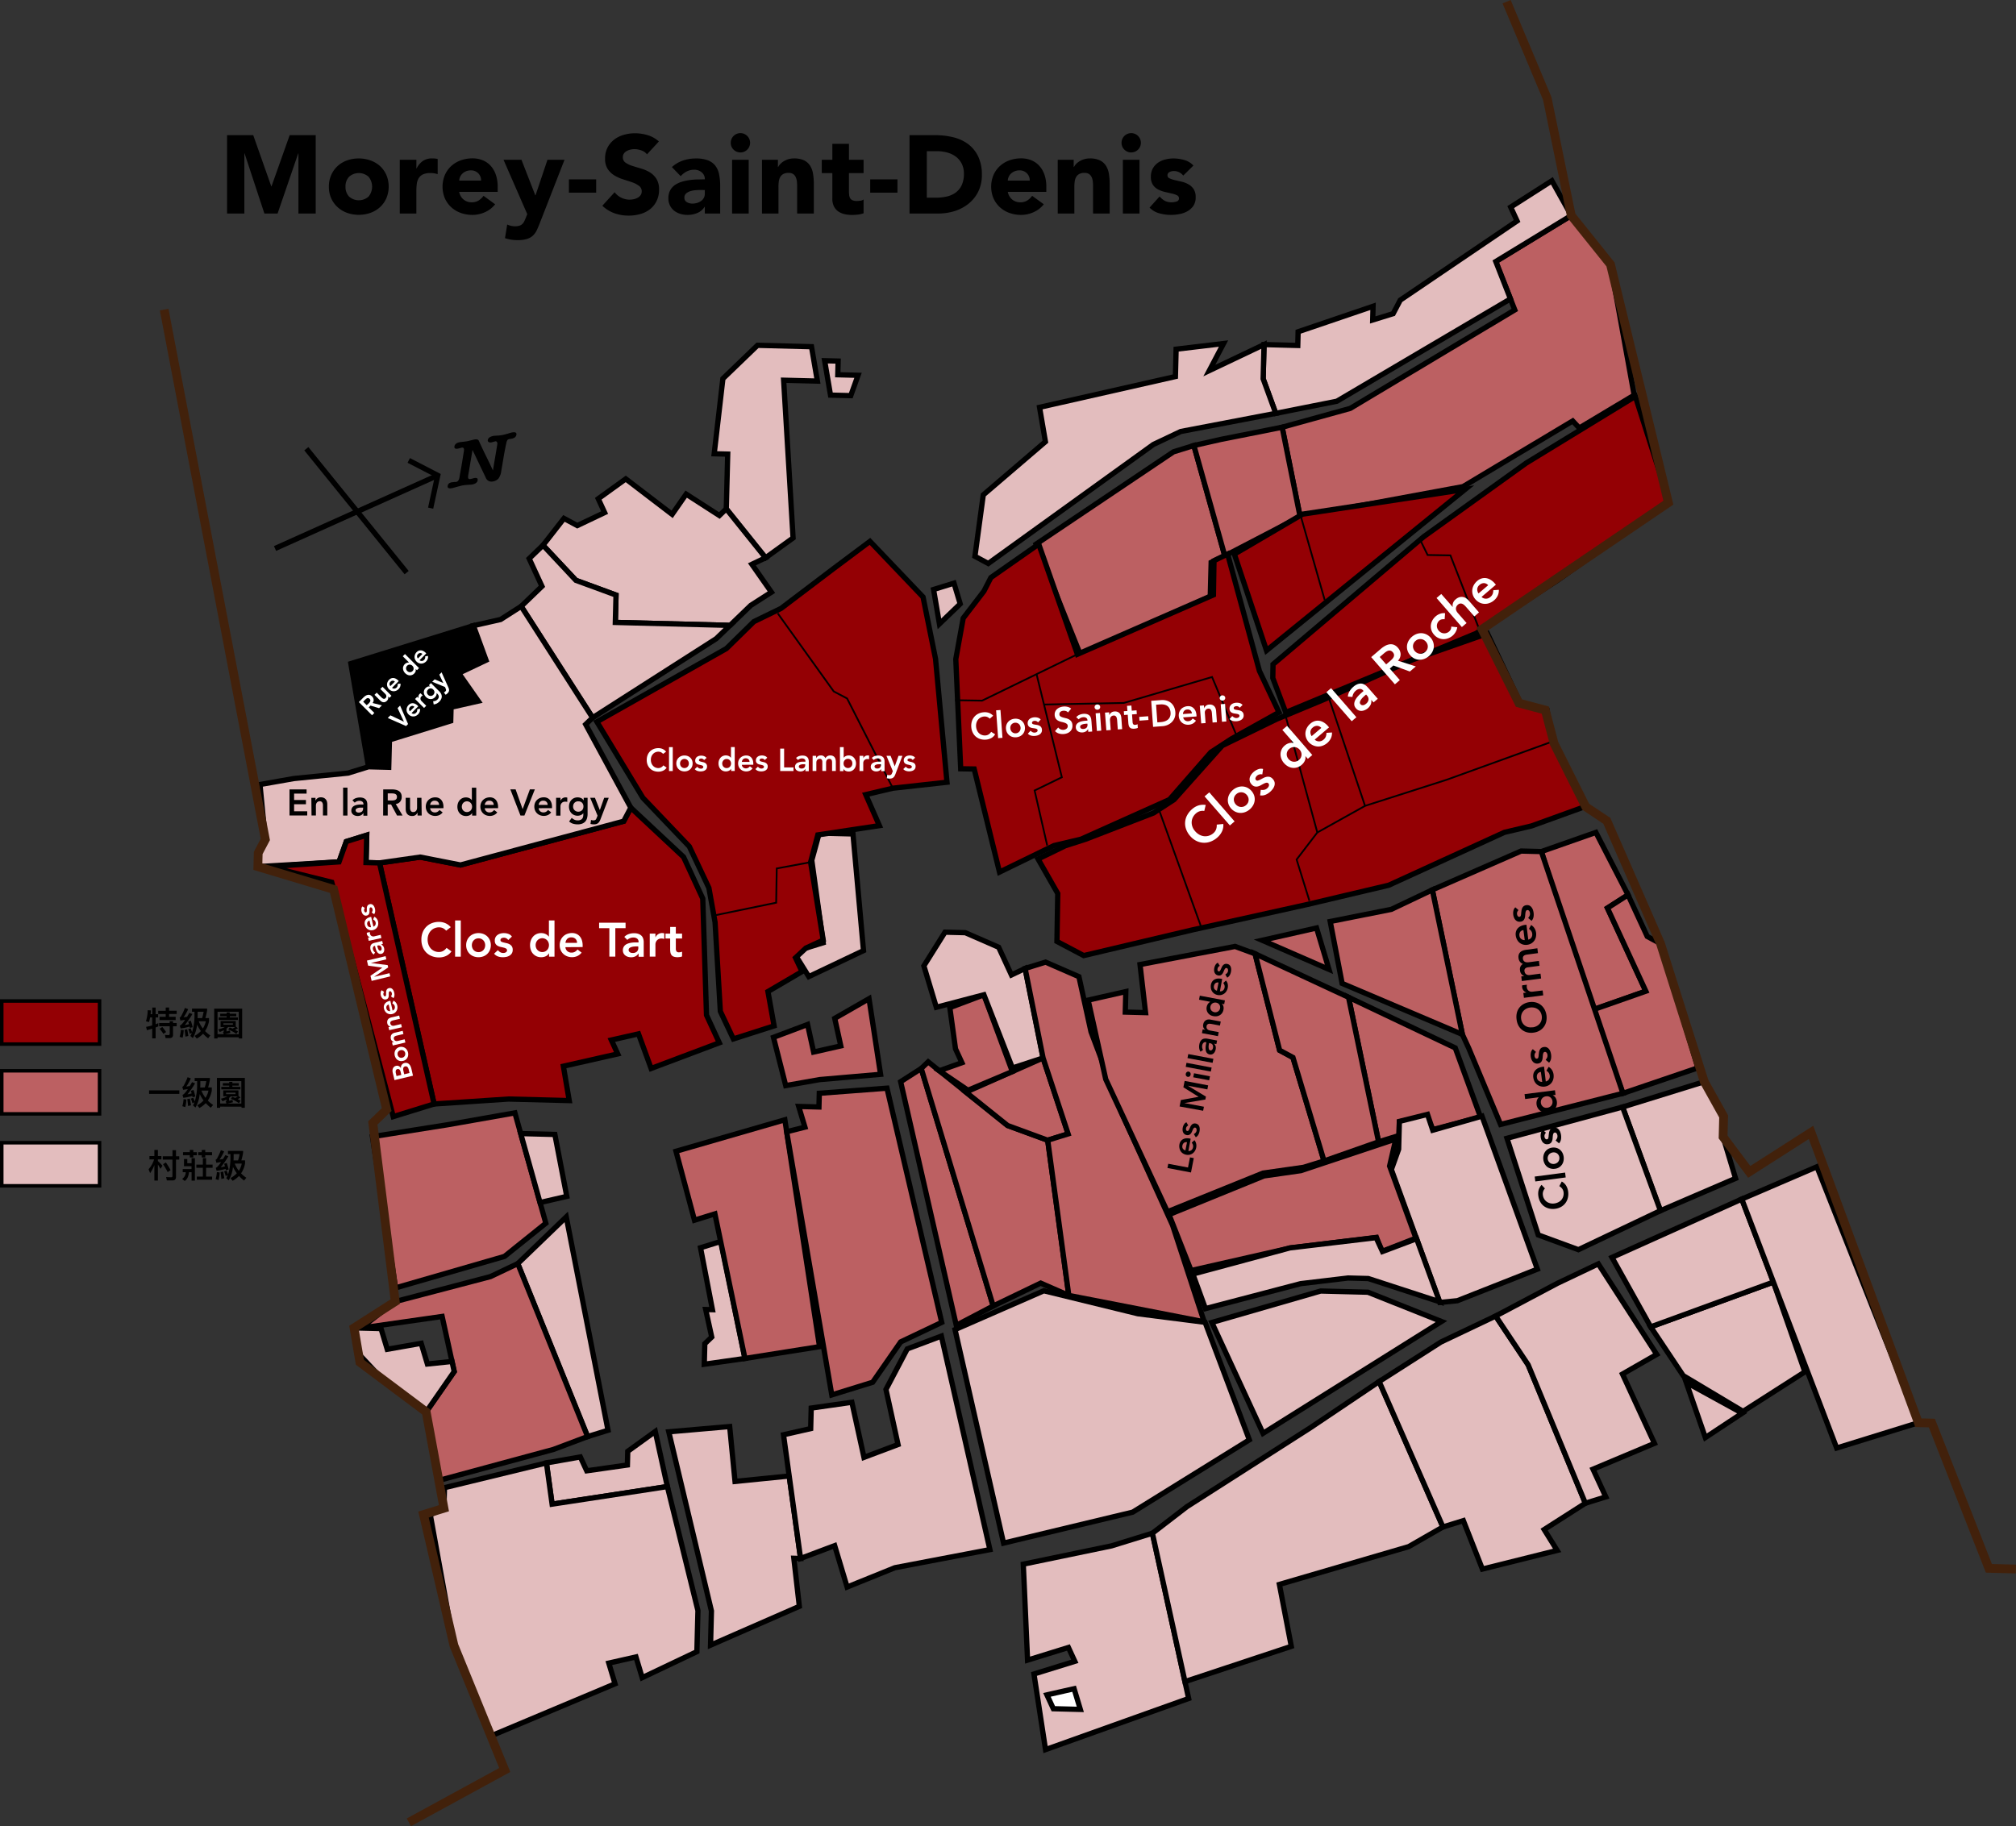 <?xml version="1.0" encoding="UTF-8"?> <svg xmlns="http://www.w3.org/2000/svg" id="b562376c-a618-4d1f-bab5-b79d1c8525df" data-name="圖層 1" viewBox="0 0 1146.59 1038.92"><rect x="0" y="0" width="1146.59" height="1038.92" fill="#333333" stroke="none"/><defs><style>.a8ce2f62-0749-4494-adfa-5daf38759eab,.b1958c18-e037-4d45-a59f-af797719c54f{fill:#940004;}.a8ce2f62-0749-4494-adfa-5daf38759eab,.af8331a2-10df-48c6-ae54-bec046efdb4a,.b1958c18-e037-4d45-a59f-af797719c54f,.b8d79109-2152-4101-b671-4edc4313f6a3,.bab425d3-9d63-4ddf-8024-2c57fe1f8a5e,.be03b942-25f7-413b-8e98-c39046e995a4,.be73a957-6b76-42aa-8ff3-e2eb8601f937,.e2e2dd64-3322-4269-bd0f-e299bb5c0fb0,.ea9818db-6403-4239-8b12-e4a6252b1d68,.ecebe016-defb-46cd-ad8b-4da231f53c0c{stroke:#000;}.a8ce2f62-0749-4494-adfa-5daf38759eab,.af8331a2-10df-48c6-ae54-bec046efdb4a,.afc3b38f-12bc-4ffc-a66a-f8ee65e6a349,.b1958c18-e037-4d45-a59f-af797719c54f,.b8d79109-2152-4101-b671-4edc4313f6a3,.bab425d3-9d63-4ddf-8024-2c57fe1f8a5e,.be03b942-25f7-413b-8e98-c39046e995a4,.be73a957-6b76-42aa-8ff3-e2eb8601f937,.e2e2dd64-3322-4269-bd0f-e299bb5c0fb0,.ea9818db-6403-4239-8b12-e4a6252b1d68,.ecebe016-defb-46cd-ad8b-4da231f53c0c{stroke-miterlimit:10;}.b1958c18-e037-4d45-a59f-af797719c54f,.b8d79109-2152-4101-b671-4edc4313f6a3,.e2e2dd64-3322-4269-bd0f-e299bb5c0fb0{stroke-width:2px;}.be03b942-25f7-413b-8e98-c39046e995a4,.e2e2dd64-3322-4269-bd0f-e299bb5c0fb0{fill:#e3bdbe;}.b8d79109-2152-4101-b671-4edc4313f6a3,.ecebe016-defb-46cd-ad8b-4da231f53c0c{fill:#bc6062;}.a8ce2f62-0749-4494-adfa-5daf38759eab,.af8331a2-10df-48c6-ae54-bec046efdb4a,.be03b942-25f7-413b-8e98-c39046e995a4,.be73a957-6b76-42aa-8ff3-e2eb8601f937,.ea9818db-6403-4239-8b12-e4a6252b1d68,.ecebe016-defb-46cd-ad8b-4da231f53c0c{stroke-width:3px;}.af8331a2-10df-48c6-ae54-bec046efdb4a,.afc3b38f-12bc-4ffc-a66a-f8ee65e6a349,.bab425d3-9d63-4ddf-8024-2c57fe1f8a5e{fill:none;}.b2ba6825-60f4-4e4a-94d5-53f558d9a139,.ea9818db-6403-4239-8b12-e4a6252b1d68{fill:#fff;}.afc3b38f-12bc-4ffc-a66a-f8ee65e6a349{stroke:#42210b;stroke-width:5px;}</style></defs><title>Morey rue de vergy</title><rect class="b1958c18-e037-4d45-a59f-af797719c54f" x="1" y="569.47" width="55.62" height="24.51"></rect><rect class="e2e2dd64-3322-4269-bd0f-e299bb5c0fb0" x="1" y="650.1" width="55.62" height="24.51"></rect><rect class="b8d79109-2152-4101-b671-4edc4313f6a3" x="1" y="609.17" width="55.62" height="24.51"></rect><path d="M133.38,554l-1.72-.49a25.75,25.75,0,0,0,1-6.29l1.78.14c0,.71-.07,1.43-.15,2.12h.95v-3.74h1.91v3.74h1.42v1.89h-1.42v3.86c.53-.21,1-.41,1.52-.64v1.85l-1.52.61v6.19H135.2v-5.51c-1,.32-2,.63-3,.89l-.48-1.91a30.87,30.87,0,0,0,3.45-.81v-4.53H134A21.91,21.91,0,0,1,133.38,554Zm11.42-8.31v1.84h4.32v1.83H144.8V551h3.73v1.86h-9.16V551h3.5V549.4h-4.26v-1.83h4.26v-1.84Zm.32,8.82v-1h1.93v1h2.07v1.86h-2.07v4.83c0,1.27-.68,1.91-2,1.91h-2.24l-.4-1.86a17.06,17.06,0,0,0,2,.14c.5,0,.74-.23.74-.67v-4.35h-6v-1.86Zm-2,5.12-1.56,1.09a22.18,22.18,0,0,0-2.15-2.93l1.53-1A23.73,23.73,0,0,1,143.08,559.67Z" transform="translate(-48.63 27.47)"></path><path d="M158.21,556.9l-1.57.4-.17-.76a30.38,30.38,0,0,1-5.09,1.08L150.9,556a3.59,3.59,0,0,0,.82-.51,15.58,15.58,0,0,0,2.19-2.78c-.87.13-1.76.26-2.67.42l-.45-1.69a2.05,2.05,0,0,0,.78-.68,31.53,31.53,0,0,0,2.23-4.83l1.86.7a28.08,28.08,0,0,1-2.62,4.64c.65-.08,1.31-.19,2-.3.4-.68.84-1.4,1.29-2.2l1.72.64a46.93,46.93,0,0,1-4.33,6.29c.79-.15,1.59-.32,2.4-.53-.15-.51-.32-1-.47-1.48l1.49-.49A35.78,35.78,0,0,1,158.21,556.9Zm-5.09,1.67a21.78,21.78,0,0,1-.64,4.33l-1.69-.53a16.5,16.5,0,0,0,.72-4Zm2.63,3.31-1.67.4c-.13-1.48-.28-2.77-.47-3.9l1.48-.31C155.33,559.25,155.56,560.52,155.75,561.88Zm2.12-2.16a32,32,0,0,0,1.37-10v-1.61h-1.41v-1.78h8.6v1a31.25,31.25,0,0,1-1,4.37h2.08v1.76a14.74,14.74,0,0,1-2.26,5.64,17.46,17.46,0,0,0,3,2.5L167,563.23a21.24,21.24,0,0,1-2.86-2.62,14.44,14.44,0,0,1-3.6,2.77l-1.25-1.54a14,14,0,0,0,3.6-2.74,22.41,22.41,0,0,1-2.18-3.68,18.49,18.49,0,0,1-2.42,7.69l-1.4-1.23a16.21,16.21,0,0,0,.85-1.72l-1.17.51a23.84,23.84,0,0,0-.87-2.63l1.36-.48A22,22,0,0,1,157.87,559.72Zm5.72-8a29.59,29.59,0,0,0,.85-3.6h-3.39v1.61c0,.68,0,1.35-.05,2Zm.42,5.91a11.81,11.81,0,0,0,1.66-4.11h-4A16.89,16.89,0,0,0,164,557.66Z" transform="translate(-48.63 27.47)"></path><path d="M186.36,563.3h-1.9v-.66H172.35v.66h-1.9V546.35h15.91Zm-10.45-2.44-.46-1.17a.61.61,0,0,0,.46-.57v-.5a21.48,21.48,0,0,1-2.28,1l-.89-1.46a13.81,13.81,0,0,0,3.77-1.36h-2.42V553.4h8.63v3.16s0,0,.06,0l1.15.91c-.53.34-1.06.64-1.59.93.57.28,1.1.59,1.63.91l-.91,1.4a20.73,20.73,0,0,0-4.6-2.5l.8-1.15a13.06,13.06,0,0,1,1.64.66c.57-.31,1.1-.63,1.56-.93h-4a8.76,8.76,0,0,1-1,.91v1.63c.64-.15,1.27-.33,1.91-.52l.28,1.35c-1.07.28-2.15.53-3.23.74h8V548.13H172.35v12.73Zm1.61-11.61v-.74h1.77v.74H183v1.4h-3.66v.7h4.59v1.44H173v-1.44h4.53v-.7h-3.66v-1.4Zm3.57,5.44H175.7v.81h5.39Z" transform="translate(-48.63 27.47)"></path><path d="M150.63,592.84v2H133.42v-2Z" transform="translate(-48.63 27.47)"></path><path d="M159.73,596.36l-1.57.4L158,596a30.48,30.48,0,0,1-5.1,1.08l-.47-1.67a3.51,3.51,0,0,0,.81-.51,15.1,15.1,0,0,0,2.2-2.78c-.87.13-1.76.26-2.67.41l-.45-1.68a2.12,2.12,0,0,0,.77-.68,32.53,32.53,0,0,0,2.24-4.83l1.85.7a27.8,27.8,0,0,1-2.61,4.64c.64-.08,1.31-.19,2-.31l1.29-2.19,1.72.64a45.88,45.88,0,0,1-4.34,6.29c.8-.15,1.59-.32,2.41-.53-.15-.51-.32-1-.48-1.48l1.5-.49A35.78,35.78,0,0,1,159.73,596.36Zm-5.1,1.66a21.17,21.17,0,0,1-.64,4.34l-1.68-.53a16.52,16.52,0,0,0,.71-4Zm2.64,3.32-1.67.4c-.13-1.48-.28-2.77-.47-3.9l1.47-.31C156.85,598.71,157.08,600,157.27,601.34Zm2.12-2.16a32,32,0,0,0,1.36-10v-1.61h-1.4v-1.78H168v1a31,31,0,0,1-1,4.38h2.08V593a14.57,14.57,0,0,1-2.25,5.64,17.46,17.46,0,0,0,3,2.5l-1.32,1.57a20.55,20.55,0,0,1-2.86-2.61,14.53,14.53,0,0,1-3.6,2.76l-1.25-1.53a14,14,0,0,0,3.6-2.75,20.64,20.64,0,0,1-2.18-3.67,18.68,18.68,0,0,1-2.42,7.69l-1.41-1.23a15.49,15.49,0,0,0,.86-1.73l-1.18.52a22.1,22.1,0,0,0-.87-2.64l1.36-.47A21.09,21.09,0,0,1,159.39,599.18Zm5.72-8a32.11,32.11,0,0,0,.85-3.6h-3.39v1.61c0,.68,0,1.34-.06,2Zm.41,5.9a11.59,11.59,0,0,0,1.67-4.1h-4A17.51,17.51,0,0,0,165.52,597.11Z" transform="translate(-48.63 27.47)"></path><path d="M187.87,602.76H186v-.66H173.86v.66H172v-17h15.9Zm-10.45-2.44-.45-1.18a.59.59,0,0,0,.45-.57v-.49a21.28,21.28,0,0,1-2.27.95l-.89-1.46a14.43,14.43,0,0,0,3.77-1.36H175.6v-3.35h8.64V596l0,0,1.16.91c-.53.34-1.06.64-1.59.93a18.41,18.41,0,0,1,1.63.91l-.91,1.4a21,21,0,0,0-4.6-2.5l.79-1.16a17.19,17.19,0,0,1,1.65.66,17.66,17.66,0,0,0,1.55-.92h-4a9.85,9.85,0,0,1-1,.9v1.63c.65-.15,1.27-.32,1.92-.51l.28,1.35c-1.08.28-2.16.53-3.24.74h8V587.59H173.86v12.73ZM179,588.71V588h1.78v.74h3.66v1.4h-3.66v.7h4.58v1.44H174.5v-1.44H179v-.7h-3.65v-1.4Zm3.58,5.43h-5.4V595h5.4Z" transform="translate(-48.63 27.47)"></path><path d="M136.43,630.21v-3.48h2v3.48h2v1.91h-2v.93a36.93,36.93,0,0,1,2.61,2.67l-1.15,1.75c-.57-1-1-1.8-1.46-2.45v9.15h-2v-8.86a21.81,21.81,0,0,1-2.42,4.62l-.87-2.22a15.3,15.3,0,0,0,3.14-5.59h-2.65v-1.91Zm7.1,13.84-.43-1.91c1.06.08,2.06.12,3,.12.39,0,.6-.23.6-.69v-9.33H141.2v-1.91h5.53v-3.49h2v3.49h1.84v1.91h-1.84v9.83c0,1.32-.64,2-1.89,2Zm2.1-5.85L144,639.34a39,39,0,0,0-2.64-4.49l1.61-1A38.1,38.1,0,0,1,145.63,638.2Z" transform="translate(-48.63 27.47)"></path><path d="M155.15,631.9v2.38h2.44v-2.86h1.89v12.77h-1.89v-4.81h-1.48c-.21,2.38-1,4-2.4,5l-1.5-1.16a4.61,4.61,0,0,0,2.06-3.82h-1.72V637.6h5V636h-4.28V631.9Zm1.43-3.92v-1.25h2V628h2v1.76h-2V631h-2v-1.29h-3.86V628Zm9.26,3.41v3.69h3.7v1.8h-3.7v5h3.43v1.78h-8.71v-1.78H164v-5h-3.69v-1.8H164v-3.69Zm-.47-4.66V628h3.86v1.76h-3.86V631h-2v-1.29h-2V628h2v-1.25Z" transform="translate(-48.63 27.47)"></path><path d="M178.67,637.86l-1.57.4-.17-.76a30.48,30.48,0,0,1-5.1,1.08l-.47-1.66a3.84,3.84,0,0,0,.82-.52,15.22,15.22,0,0,0,2.19-2.78l-2.67.42-.45-1.69a2,2,0,0,0,.77-.68,31.55,31.55,0,0,0,2.24-4.83l1.85.7a27.4,27.4,0,0,1-2.61,4.64c.64-.07,1.31-.19,2-.3.4-.68.83-1.4,1.29-2.2l1.72.65a45.65,45.65,0,0,1-4.34,6.28c.8-.15,1.6-.32,2.41-.53-.15-.51-.32-1-.47-1.47l1.49-.5A35.78,35.78,0,0,1,178.67,637.86Zm-5.09,1.67a21.84,21.84,0,0,1-.65,4.34l-1.68-.53a16.59,16.59,0,0,0,.72-4Zm2.63,3.31-1.67.4c-.13-1.48-.28-2.76-.47-3.9l1.48-.3C175.79,640.21,176,641.48,176.21,642.84Zm2.12-2.16a31.66,31.66,0,0,0,1.36-10v-1.61h-1.4v-1.78h8.6v1a31.13,31.13,0,0,1-1,4.37H188v1.76a14.85,14.85,0,0,1-2.26,5.65,18.34,18.34,0,0,0,3,2.5l-1.32,1.57a21.24,21.24,0,0,1-2.86-2.62,14.62,14.62,0,0,1-3.6,2.77l-1.25-1.53a14.44,14.44,0,0,0,3.6-2.75,22.74,22.74,0,0,1-2.18-3.67,18.63,18.63,0,0,1-2.42,7.68l-1.4-1.23a18.38,18.38,0,0,0,.85-1.72l-1.18.51a20.78,20.78,0,0,0-.87-2.63l1.37-.48C177.8,639.21,178.08,639.93,178.33,640.68Zm5.72-8a31.59,31.59,0,0,0,.85-3.6h-3.39v1.61c0,.69,0,1.35-.06,2Zm.42,5.91a11.74,11.74,0,0,0,1.66-4.11h-4A16.71,16.71,0,0,0,184.47,638.62Z" transform="translate(-48.63 27.47)"></path><polygon class="a8ce2f62-0749-4494-adfa-5daf38759eab" points="358.77 459.5 354.73 467.19 261.91 492.09 238.98 487.6 215.85 490.91 246.89 628.05 289.21 625.24 323.75 626.12 320.42 606.56 351.32 599.56 347.69 591.67 363.14 588.17 370.32 607.84 409.1 593.25 401.82 577.48 399.69 511.2 388.77 487.54 358.77 459.5"></polygon><path class="bab425d3-9d63-4ddf-8024-2c57fe1f8a5e" d="M491,317.3" transform="translate(-48.63 27.47)"></path><polygon class="be03b942-25f7-413b-8e98-c39046e995a4" points="491.11 540.81 485.13 474.43 465.94 473.94 461.7 489.41 468.18 536.32 456.56 539.92 452.62 543.72 460 555.59 491.11 540.81"></polygon><polygon class="ecebe016-defb-46cd-ad8b-4da231f53c0c" points="679.02 253.45 667.41 257.05 589.24 309.58 614.5 372.56 688.33 339.39 688.84 319.92 696.61 316.23 679.02 253.45"></polygon><polygon class="ecebe016-defb-46cd-ad8b-4da231f53c0c" points="850.72 148.77 861.53 176.31 767.91 232.35 729.22 243.05 739.43 293.95 832.06 276.84 894.47 239.49 898.21 243.48 929.42 224.8 915.97 150.44 893.64 122.6 850.72 148.77"></polygon><polygon class="ecebe016-defb-46cd-ad8b-4da231f53c0c" points="694.48 249.95 729.22 243.05 739.43 293.95 696.61 316.23 679.02 253.45 694.48 249.95"></polygon><polygon class="be03b942-25f7-413b-8e98-c39046e995a4" points="859.19 117.82 862.83 125.7 796.38 170.75 792.34 178.44 780.72 182.03 780.92 174.25 738.3 188.74 738.1 196.53 718.91 196.03 718.41 215.5 725.58 235.16 760.33 228.26 859.07 170.04 850.72 148.77 893.64 122.6 882.62 102.84 859.19 117.82"></polygon><polygon class="be03b942-25f7-413b-8e98-c39046e995a4" points="591.24 231.72 594.58 251.28 559.23 281.55 554.49 316.48 562.07 320.57 655.99 252.86 671.55 245.47 725.58 235.16 718.41 215.5 718.91 196.03 687.8 210.82 695.88 195.44 668.91 198.65 668.51 214.22 591.24 231.72"></polygon><polygon class="be73a957-6b76-42aa-8ff3-e2eb8601f937" points="269.25 355.93 276.43 375.59 260.88 382.98 271.99 398.85 256.54 402.35 256.34 410.13 221.49 420.93 221.09 436.5 209.57 436.21 199.56 377.52 269.25 355.93"></polygon><polygon class="be03b942-25f7-413b-8e98-c39046e995a4" points="461.04 216.7 445.69 216.31 451.06 306.04 435.4 317.33 413.07 289.49 413.88 258.34 406.2 258.15 411.14 215.42 430.83 196.45 461.54 197.24 464.88 216.8 461.04 216.7"></polygon><polygon class="be03b942-25f7-413b-8e98-c39046e995a4" points="343.88 291.61 328.33 299 320.75 294.92 308.84 310.19 327.53 330.15 350.36 338.53 349.96 354.1 415.21 355.77 427.03 344.38 438.74 336.89 427.63 321.03 435.4 317.33 413.07 289.49 409.14 293.28 390.25 281.11 382.27 292.6 355.9 272.44 340.25 283.73 343.88 291.61"></polygon><polygon class="be03b942-25f7-413b-8e98-c39046e995a4" points="296.42 344.94 337.04 408.31 407.33 363.36 415.21 355.77 349.96 354.1 350.36 338.53 327.53 330.15 308.84 310.19 300.96 317.78 308.24 333.55 296.42 344.94"></polygon><polygon class="be03b942-25f7-413b-8e98-c39046e995a4" points="147.86 446.31 150.9 477.56 146.86 485.24 146.66 493.03 192.82 490.32 196.96 478.74 208.57 475.14 208.17 490.71 215.85 490.91 238.98 487.6 261.91 492.09 354.73 467.19 358.77 459.5 333.1 412.1 337.04 408.31 296.42 344.94 284.71 352.43 269.25 355.93 276.43 375.59 260.88 382.98 271.99 398.85 256.54 402.35 256.34 410.13 221.49 420.93 221.09 436.5 209.57 436.21 197.96 439.81 167.15 442.91 147.86 446.31"></polygon><polygon class="a8ce2f62-0749-4494-adfa-5daf38759eab" points="188.68 501.9 223.66 635.24 246.89 628.05 215.85 490.91 208.17 490.71 208.57 475.14 196.96 478.74 192.82 490.32 153.88 492.97 164.88 495.97 188.68 501.9"></polygon><polygon class="ecebe016-defb-46cd-ad8b-4da231f53c0c" points="292.85 633.12 310.44 695.9 286.91 714.78 224.99 732.67 211.84 646.63 254.26 639.92 292.85 633.12"></polygon><polygon class="be03b942-25f7-413b-8e98-c39046e995a4" points="315.58 645.39 322.35 680.62 307.14 684.13 296.15 644.89 315.58 645.39"></polygon><polygon class="be03b942-25f7-413b-8e98-c39046e995a4" points="322.05 692.3 294.48 718.87 334.2 817.27 345.81 813.68 322.05 692.3"></polygon><polygon class="ecebe016-defb-46cd-ad8b-4da231f53c0c" points="251.46 748.93 258.33 780.27 242.38 803.24 249.06 842.36 314.81 824.57 334.2 817.27 294.48 718.87 278.93 726.26 224.79 740.46 205.2 755.54 251.46 748.93"></polygon><polygon class="be03b942-25f7-413b-8e98-c39046e995a4" points="216.71 755.83 220.25 767.61 239.54 764.21 243.08 775.98 257.07 774.53 258.33 780.27 242.38 803.24 216.01 783.08 204.8 771.11 201.36 755.44 216.71 755.83"></polygon><polygon class="be03b942-25f7-413b-8e98-c39046e995a4" points="330.06 828.86 333.7 836.74 356.83 833.44 357.03 825.65 372.68 814.36 379.56 845.71 314.01 855.71 310.77 832.26 330.06 828.86"></polygon><polygon class="be03b942-25f7-413b-8e98-c39046e995a4" points="361.7 942.64 365.24 954.42 396.35 939.63 396.95 916.27 379.56 845.71 314.01 855.71 310.77 832.26 252.79 846.35 252.49 858.03 244.72 861.73 258.17 936.09 279.89 987.29 349.79 957.92 346.25 946.14 361.7 942.64"></polygon><polygon class="be03b942-25f7-413b-8e98-c39046e995a4" points="380.36 814.56 404.62 916.47 404.12 935.93 454.62 913.85 451.49 886.5 455.32 886.6 448.85 839.69 418.04 842.79 415 811.55 380.36 814.56"></polygon><polygon class="be03b942-25f7-413b-8e98-c39046e995a4" points="484.5 797.75 491.37 829.09 510.76 821.8 503.89 790.45 511.97 775.08 516 767.39 535.4 760.1 563 881.57 508.96 891.87 481.79 902.86 474.72 879.31 455.32 886.6 445.61 816.23 461.07 812.73 461.37 801.05 484.5 797.75"></polygon><polygon class="be03b942-25f7-413b-8e98-c39046e995a4" points="655.42 872.25 676.04 966.27 594.64 995.35 588.06 952.33 611.29 945.13 607.66 937.25 584.42 944.45 581.99 889.85 632.19 879.44 655.42 872.25"></polygon><polygon class="ea9818db-6403-4239-8b12-e4a6252b1d68" points="610.89 960.71 614.43 972.48 599.08 972.09 595.44 964.21 610.89 960.71"></polygon><polygon class="be03b942-25f7-413b-8e98-c39046e995a4" points="820.67 868.69 784.39 785.95 745.3 812.22 675.01 857.17 655.42 872.25 673.94 956.66 734.42 936.6 727.65 901.37 801.18 879.88 820.67 868.69"></polygon><polygon class="be03b942-25f7-413b-8e98-c39046e995a4" points="850.64 748.69 869.13 776.43 901.67 855.18 878.24 870.16 885.62 882.04 843.1 892.64 832.28 865.09 820.67 868.69 784.39 785.95 819.53 763.48 850.64 748.69"></polygon><polygon class="be03b942-25f7-413b-8e98-c39046e995a4" points="942.26 770.52 922.77 781.7 940.96 821.13 906.01 835.81 913.29 851.58 901.67 855.18 869.13 776.43 850.64 748.69 885.69 730.11 909.02 719.02 942.26 770.52"></polygon><polygon class="be03b942-25f7-413b-8e98-c39046e995a4" points="959.02 786.45 969.91 817.83 990.88 803.97 959.02 786.45"></polygon><polygon class="be03b942-25f7-413b-8e98-c39046e995a4" points="1008.62 729.36 1026.51 780.46 991.36 802.94 957.31 782.59 938.82 754.85 1008.62 729.36"></polygon><polygon class="be03b942-25f7-413b-8e98-c39046e995a4" points="990.63 682.15 916.8 715.33 938.82 754.85 1008.62 729.36 990.63 682.15"></polygon><polygon class="be03b942-25f7-413b-8e98-c39046e995a4" points="1033.35 663.77 1091.06 809.39 1044.6 823.78 990.63 682.15 1033.35 663.77"></polygon><polygon class="be03b942-25f7-413b-8e98-c39046e995a4" points="922.84 629.78 944.37 688.76 987.09 670.38 980.01 646.82 980.31 635.14 969.3 615.38 922.84 629.78"></polygon><polygon class="be03b942-25f7-413b-8e98-c39046e995a4" points="857.09 647.57 874.87 702.56 897.7 710.94 944.37 688.76 922.84 629.78 857.09 647.57"></polygon><polygon class="ecebe016-defb-46cd-ad8b-4da231f53c0c" points="907.65 473.56 925.94 509.09 914.23 516.58 936.06 563.89 905.05 574.78 876.64 484.45 907.65 473.56"></polygon><polygon class="ecebe016-defb-46cd-ad8b-4da231f53c0c" points="965.66 607.5 944.43 536.83 936.86 532.74 925.94 509.09 914.23 516.58 936.06 563.89 905.05 574.78 923.04 621.99 965.66 607.5"></polygon><polygon class="ecebe016-defb-46cd-ad8b-4da231f53c0c" points="814.63 506.24 831.72 588.49 835.36 596.37 853.45 639.69 923.04 621.99 876.64 484.45 865.13 484.16 814.63 506.24"></polygon><polygon class="ecebe016-defb-46cd-ad8b-4da231f53c0c" points="756.55 524.23 763.33 559.47 831.72 588.49 814.63 506.24 791.3 517.33 756.55 524.23"></polygon><polygon class="ecebe016-defb-46cd-ad8b-4da231f53c0c" points="766.97 567.35 784.06 649.6 795.67 646 795.87 638.21 811.33 634.71 814.96 642.6 842.03 635.5 827.68 596.17 766.97 567.35"></polygon><polygon class="be03b942-25f7-413b-8e98-c39046e995a4" points="795.47 653.78 791.33 665.36 818.88 740.97 828.88 739.97 874.37 722.03 842.88 634.97 814.88 642.97 811.88 633.97 795.88 637.97 795.47 653.78"></polygon><polygon class="ecebe016-defb-46cd-ad8b-4da231f53c0c" points="664.88 690.97 677.42 722.8 733.88 709.97 782.88 703.97 785.88 711.97 805.31 704.4 790.33 663.36 793.88 647.97 739.88 665.97 718.88 668.97 664.88 690.97"></polygon><polygon class="be03b942-25f7-413b-8e98-c39046e995a4" points="685.59 744.47 739.73 730.27 766.7 727.06 778.21 727.36 818.78 740.58 805.68 704.69 786.29 711.98 782.65 704.1 733.64 709.92 678.42 724.8 685.59 744.47"></polygon><polygon class="be03b942-25f7-413b-8e98-c39046e995a4" points="689.23 752.35 718.34 815.42 819.84 751.8 778.01 735.14 751.15 734.46 689.23 752.35"></polygon><polygon class="be03b942-25f7-413b-8e98-c39046e995a4" points="543.17 756.4 570.77 877.87 644.2 860.27 710.56 819.12 685.39 752.25 647.11 747.38 593.67 734.32 543.17 756.4"></polygon><polygon class="be03b942-25f7-413b-8e98-c39046e995a4" points="410.03 706.24 423.68 772.82 400.55 776.12 400.85 764.44 404.79 760.65 401.36 744.98 405.19 745.08 398.42 709.84 410.03 706.24"></polygon><polygon class="ecebe016-defb-46cd-ad8b-4da231f53c0c" points="446.38 637.05 466.11 766.11 423.68 772.82 406.6 690.57 394.98 694.17 384.47 654.95 446.38 637.05"></polygon><polygon class="ecebe016-defb-46cd-ad8b-4da231f53c0c" points="504.46 619.06 535.6 752.31 512.27 763.4 496.31 786.37 473.08 793.56 447.42 643.85 457.8 641.24 454.26 629.46 465.77 629.76 465.97 621.97 504.46 619.06"></polygon><polygon class="ecebe016-defb-46cd-ad8b-4da231f53c0c" points="494.25 568.16 500.82 611.18 466.17 614.18 446.88 617.59 439.91 590.14 459.3 582.84 462.74 598.51 478.19 595.01 474.75 579.34 494.25 568.16"></polygon><polygon class="ecebe016-defb-46cd-ad8b-4da231f53c0c" points="523.95 607.87 564.88 742.97 543.88 753.97 512.24 615.37 523.95 607.87"></polygon><polygon class="ecebe016-defb-46cd-ad8b-4da231f53c0c" points="595.88 648.67 607.88 736.97 591.88 729.97 564.88 742.97 523.95 607.87 527.89 604.08 573.05 640.3 595.88 648.67"></polygon><polygon class="ecebe016-defb-46cd-ad8b-4da231f53c0c" points="593.24 601.86 607.49 645.07 595.88 648.67 573.05 640.3 549.36 621.3 593.24 601.86"></polygon><polygon class="ecebe016-defb-46cd-ad8b-4da231f53c0c" points="540.21 573.23 543.44 596.69 547.08 604.57 534.22 609.16 550.52 620.24 575.76 609.6 559.6 565.93 540.21 573.23"></polygon><polygon class="be03b942-25f7-413b-8e98-c39046e995a4" points="537.47 530.31 525.45 549.48 532.53 573.03 559.6 565.93 575.81 607.58 593.24 601.86 583.03 550.95 575.25 554.65 567.98 538.88 548.98 530.6 537.47 530.31"></polygon><polygon class="ecebe016-defb-46cd-ad8b-4da231f53c0c" points="613.63 555.63 620.51 586.97 637.88 632.97 666.88 696.97 684.88 751.97 607.88 736.97 595.88 648.67 607.49 645.07 593.24 601.86 583.03 550.95 594.64 547.35 613.63 555.63"></polygon><polygon class="ecebe016-defb-46cd-ad8b-4da231f53c0c" points="648.38 548.73 651.52 576.08 640 575.78 640.3 564.11 618.88 568.97 628.88 613.97 663.97 689.37 718.3 667.39 741.43 664.09 753.05 660.49 735.36 601.6 727.78 597.51 713.83 542.62 702.42 538.43 648.38 548.73"></polygon><polygon class="ecebe016-defb-46cd-ad8b-4da231f53c0c" points="748.78 527.93 755.85 551.48 717.87 534.93 748.78 527.93"></polygon><polygon class="ecebe016-defb-46cd-ad8b-4da231f53c0c" points="740.4 554.98 744.1 556.71 766.97 567.35 784.06 649.6 753.05 660.49 735.36 601.6 727.78 597.51 713.83 542.62 740.4 554.98"></polygon><polygon class="be03b942-25f7-413b-8e98-c39046e995a4" points="469.02 205.22 472.35 224.78 483.87 225.08 488.01 213.5 476.49 213.2 476.69 205.41 469.02 205.22"></polygon><polygon class="be03b942-25f7-413b-8e98-c39046e995a4" points="542.58 331.76 546.12 343.54 534.3 354.92 530.96 335.36 542.58 331.76"></polygon><polyline class="afc3b38f-12bc-4ffc-a66a-f8ee65e6a349" points="93.36 176.12 150.9 477.56 146.86 485.24 146.66 493.03 189.75 505.97 219.92 631.25 212.04 638.84 224.79 740.46 201.36 755.44 204.7 775 242.38 803.24 252.49 858.03 240.88 861.63 258.17 936.09 287.07 1006.95 232.53 1036.72"></polyline><path class="af8331a2-10df-48c6-ae54-bec046efdb4a" d="M279.91,298.29q-28.53-35.24-57.05-70.48" transform="translate(-48.63 27.47)"></path><line class="af8331a2-10df-48c6-ae54-bec046efdb4a" x1="248.96" y1="270.45" x2="156.43" y2="312.04"></line><path d="M321.24,223.93l0,0q1.08,2.31,2,4.28c.62,1.31,1.25,2.6,1.87,3.85s1.24,2.53,1.87,3.84,1.3,2.74,2,4.28l2.06-12.25c.33-1.91.48-2.93.47-3.05q-.09-1.36-1.17-1.29a1.33,1.33,0,0,1-.46.14l-.65.18-.66.18-.55.12a1.93,1.93,0,0,1-1.49-.24,1,1,0,0,1-.47-1.06c.21-1.24,1.27-2,3.18-2.38a2.31,2.31,0,0,0,.36-.09,1,1,0,0,1,.35,0l2-.13c.43,0,.86-.07,1.29-.13s.81-.11,1.16-.17c.7-.13,1.73-.4,3.1-.8l1.65-.49a1.52,1.52,0,0,0,.34-.1l.38-.07c1.85-.34,2.67.1,2.47,1.31s-1.18,2-2.93,2.27l-.36.08a.31.31,0,0,1-.25,0l-.34.06a2,2,0,0,0-1.23.61,5.25,5.25,0,0,0-.65,1.77c-.06.36-.14.72-.23,1.07s-.16.72-.22,1.08l-.74,3.81-1.67,9.93a9.26,9.26,0,0,1-1.54,4.17,5.22,5.22,0,0,1-3.25,1.71,3.4,3.4,0,0,1-4-2.09l-7.56-15.81-2.46,14.58q-.37,2.25,1.2,1.95l.38-.08c.2,0,.4-.1.63-.14l.8-.22.41-.11c1.5-.28,2.15.16,1.95,1.33s-1.26,2-3.17,2.35l-.34.06a.45.45,0,0,0-.2,0l-.17,0-1.82.11h0l-1.5.15c-.47.05-.91.11-1.33.18s-.74.16-1.27.3l-1.72.44-2.28.65a1.13,1.13,0,0,0-.34.1l-.48.09c-1.81.33-2.62-.11-2.41-1.33s1-1.8,2.52-2.07H306l.24,0,.9-.16a3.92,3.92,0,0,0,.89,0c1-.19,1.65-1,1.91-2.53l.44-2.6.6-3.3.54-3.18.94-5.89c.26-1.52-.14-2.19-1.19-2a4.27,4.27,0,0,0-.48.13l-.17,0-.17.05a6.29,6.29,0,0,1-.78.24l-.63.13c-1.49.28-2.14-.17-1.94-1.33s1.21-2,3-2.32l.39-.07a2.42,2.42,0,0,1,.47-.05l1.95-.23c.59-.07,1.07-.14,1.45-.21s1-.23,2-.48,1.62-.41,2.17-.51a3.51,3.51,0,0,1,1.55,0,1.45,1.45,0,0,1,.84.63Z" transform="translate(-48.63 27.47)"></path><polyline class="af8331a2-10df-48c6-ae54-bec046efdb4a" points="232.48 261.94 248.96 270.45 244.93 289.08"></polyline><path class="b2ba6825-60f4-4e4a-94d5-53f558d9a139" d="M302.37,502a5.68,5.68,0,0,0-2-1.52,5.33,5.33,0,0,0-2-.39,6.43,6.43,0,0,0-2.67.54,6.07,6.07,0,0,0-2.06,1.47,6.77,6.77,0,0,0-1.33,2.19,7.74,7.74,0,0,0-.47,2.7,8.55,8.55,0,0,0,.47,2.87,6.79,6.79,0,0,0,1.33,2.26,6.18,6.18,0,0,0,4.73,2,4.86,4.86,0,0,0,2.24-.56,6.08,6.08,0,0,0,2-1.78l2.8,2a7.67,7.67,0,0,1-3.15,2.62,9.57,9.57,0,0,1-3.95.82,11,11,0,0,1-4-.72,9.13,9.13,0,0,1-3.17-2,9.52,9.52,0,0,1-2.09-3.17,10.91,10.91,0,0,1-.75-4.12A11.15,11.15,0,0,1,289,503a9.41,9.41,0,0,1,2.08-3.23,9.1,9.1,0,0,1,3.17-2.06,11,11,0,0,1,4-.72,9.17,9.17,0,0,1,3.58.69A8.38,8.38,0,0,1,305,500Z" transform="translate(-48.63 27.47)"></path><path class="b2ba6825-60f4-4e4a-94d5-53f558d9a139" d="M307.47,496.17h3.23v20.61h-3.23Z" transform="translate(-48.63 27.47)"></path><path class="b2ba6825-60f4-4e4a-94d5-53f558d9a139" d="M313.76,510.23a7,7,0,0,1,.55-2.82,6.82,6.82,0,0,1,1.49-2.17,6.67,6.67,0,0,1,2.24-1.39,7.78,7.78,0,0,1,2.74-.49,7.6,7.6,0,0,1,2.74.49,6.63,6.63,0,0,1,2.23,1.39,6.56,6.56,0,0,1,1.49,2.17,7.5,7.5,0,0,1,0,5.64,6.71,6.71,0,0,1-1.49,2.17,6.63,6.63,0,0,1-2.23,1.39,7.93,7.93,0,0,1-5.49,0,6.63,6.63,0,0,1-2.23-1.39,6.71,6.71,0,0,1-1.49-2.17A6.92,6.92,0,0,1,313.76,510.23Zm3.23,0a4.28,4.28,0,0,0,.25,1.47A3.74,3.74,0,0,0,318,513a3.9,3.9,0,0,0,1.2.87,4,4,0,0,0,3.17,0,3.78,3.78,0,0,0,1.2-.87,3.74,3.74,0,0,0,.75-1.26,4.29,4.29,0,0,0,0-2.94,3.83,3.83,0,0,0-.75-1.26,3.65,3.65,0,0,0-2.78-1.19,3.86,3.86,0,0,0-1.59.32,3.62,3.62,0,0,0-1.19.88,3.56,3.56,0,0,0-.76,1.25A4.28,4.28,0,0,0,317,510.23Z" transform="translate(-48.63 27.47)"></path><path class="b2ba6825-60f4-4e4a-94d5-53f558d9a139" d="M337.68,507.31a2.92,2.92,0,0,0-2.52-1.33,2.78,2.78,0,0,0-1.27.32,1.13,1.13,0,0,0-.62,1.07.91.91,0,0,0,.51.87,5.33,5.33,0,0,0,1.29.46l1.68.4a6.38,6.38,0,0,1,1.68.62,3.78,3.78,0,0,1,1.29,1.16,3.49,3.49,0,0,1,.51,2,3.73,3.73,0,0,1-.49,2,4,4,0,0,1-1.29,1.29,5.78,5.78,0,0,1-1.79.71,9.63,9.63,0,0,1-2,.22,8.47,8.47,0,0,1-2.77-.44,5.25,5.25,0,0,1-2.26-1.58l2.16-2a5.86,5.86,0,0,0,1.32,1.15,3.5,3.5,0,0,0,2.46.37,2.12,2.12,0,0,0,.7-.27,1.75,1.75,0,0,0,.53-.48,1.14,1.14,0,0,0,.2-.66,1.11,1.11,0,0,0-.51-1,4.28,4.28,0,0,0-1.29-.53q-.78-.21-1.68-.39a6,6,0,0,1-1.68-.57,3.52,3.52,0,0,1-1.29-1.1,3.31,3.31,0,0,1-.51-2,3.77,3.77,0,0,1,1.61-3.22,5.12,5.12,0,0,1,1.67-.77,7.69,7.69,0,0,1,1.91-.24,7.53,7.53,0,0,1,2.55.45,4.16,4.16,0,0,1,2,1.54Z" transform="translate(-48.63 27.47)"></path><path class="b2ba6825-60f4-4e4a-94d5-53f558d9a139" d="M360.9,514.8h0a4.22,4.22,0,0,1-1.88,1.75,6.09,6.09,0,0,1-2.56.54,6.3,6.3,0,0,1-2.67-.53,6,6,0,0,1-2-1.45,6.27,6.27,0,0,1-1.27-2.19,8.38,8.38,0,0,1-.43-2.69,7.89,7.89,0,0,1,.46-2.7,6.64,6.64,0,0,1,1.28-2.18,5.83,5.83,0,0,1,2-1.46,6.52,6.52,0,0,1,4.14-.34,5.17,5.17,0,0,1,1.24.49,4.7,4.7,0,0,1,.91.64,4.65,4.65,0,0,1,.62.66h.08v-9.18H364v20.61H360.9Zm-7.63-4.57a4.37,4.37,0,0,0,.25,1.47,3.88,3.88,0,0,0,.76,1.25,3.66,3.66,0,0,0,2.78,1.2,3.7,3.7,0,0,0,2.78-1.2,3.69,3.69,0,0,0,.75-1.25,4.39,4.39,0,0,0,.26-1.48,4.29,4.29,0,0,0-.26-1.47,3.69,3.69,0,0,0-.75-1.25,3.56,3.56,0,0,0-1.19-.87,3.74,3.74,0,0,0-5.12,2.12A4.16,4.16,0,0,0,353.27,510.23Z" transform="translate(-48.63 27.47)"></path><path class="b2ba6825-60f4-4e4a-94d5-53f558d9a139" d="M370.2,511.37a3.38,3.38,0,0,0,1.13,2.29,3.54,3.54,0,0,0,2.34.81,3.77,3.77,0,0,0,2-.5,6,6,0,0,0,1.44-1.27l2.31,1.77a6.53,6.53,0,0,1-2.53,2,7.35,7.35,0,0,1-2.93.6,7.57,7.57,0,0,1-2.74-.49,6.63,6.63,0,0,1-2.23-1.39,6.41,6.41,0,0,1-1.49-2.17,7.5,7.5,0,0,1,0-5.64,6.43,6.43,0,0,1,3.72-3.56,7.83,7.83,0,0,1,2.74-.49,6.13,6.13,0,0,1,2.46.48,5.36,5.36,0,0,1,1.91,1.37,6.4,6.4,0,0,1,1.24,2.23,9.69,9.69,0,0,1,.44,3v.9Zm6.61-2.46a3.06,3.06,0,0,0-.88-2.27,3.28,3.28,0,0,0-2.39-.83,3.11,3.11,0,0,0-2.3.84,3.79,3.79,0,0,0-1,2.26Z" transform="translate(-48.63 27.47)"></path><path class="b2ba6825-60f4-4e4a-94d5-53f558d9a139" d="M395.2,500.57h-5.83v-3.11h15.05v3.1h-5.83v16.19H395.2Z" transform="translate(-48.63 27.47)"></path><path class="b2ba6825-60f4-4e4a-94d5-53f558d9a139" d="M411.81,515h-.08a4.24,4.24,0,0,1-1.78,1.62,5.4,5.4,0,0,1-2.36.5,6.41,6.41,0,0,1-1.74-.24,4.57,4.57,0,0,1-1.5-.74,3.68,3.68,0,0,1-1.06-1.22,3.53,3.53,0,0,1-.41-1.72,4,4,0,0,1,.38-1.81,3.78,3.78,0,0,1,1-1.26,5.27,5.27,0,0,1,1.46-.8,10.1,10.1,0,0,1,1.74-.45,13.71,13.71,0,0,1,1.81-.19c.61,0,1.18,0,1.72,0h.81v-.36a2.15,2.15,0,0,0-.83-1.84,3.51,3.51,0,0,0-2.13-.61,4.89,4.89,0,0,0-1.91.37,4.69,4.69,0,0,0-1.53,1l-1.69-1.71a6.12,6.12,0,0,1,2.51-1.61,9.07,9.07,0,0,1,3-.49,7,7,0,0,1,2.31.31,5,5,0,0,1,1.56.8,3.78,3.78,0,0,1,1,1.13,5.54,5.54,0,0,1,.48,1.3,6.34,6.34,0,0,1,.17,1.27c0,.4,0,.76,0,1.07v7.53h-2.9Zm-.19-4.06H411c-.45,0-.95,0-1.51.05a7.8,7.8,0,0,0-1.57.26,3.73,3.73,0,0,0-1.25.6,1.31,1.31,0,0,0-.51,1.1,1.46,1.46,0,0,0,.2.78,1.87,1.87,0,0,0,.52.53,2.29,2.29,0,0,0,.73.32,3.72,3.72,0,0,0,.81.09,3.35,3.35,0,0,0,2.46-.8,3,3,0,0,0,.79-2.2Z" transform="translate(-48.63 27.47)"></path><path class="b2ba6825-60f4-4e4a-94d5-53f558d9a139" d="M418.18,503.67h3.22v2.07h.06a4.06,4.06,0,0,1,3.81-2.4,2.78,2.78,0,0,1,.58.06c.19,0,.38.08.58.13v3.16a8,8,0,0,0-.79-.17,4.08,4.08,0,0,0-.77-.07,3.42,3.42,0,0,0-1.81.42,3.28,3.28,0,0,0-1.54,2.06,4.2,4.2,0,0,0-.12.82v7h-3.22Z" transform="translate(-48.63 27.47)"></path><path class="b2ba6825-60f4-4e4a-94d5-53f558d9a139" d="M427.13,506.45v-2.78h2.66v-3.79H433v3.79h3.55v2.78H433v5.72a2.81,2.81,0,0,0,.37,1.56,1.57,1.57,0,0,0,1.43.57,4.63,4.63,0,0,0,.94-.1,2,2,0,0,0,.81-.31v2.75a3.85,3.85,0,0,1-1.25.34,9.32,9.32,0,0,1-1.3.1,6.5,6.5,0,0,1-2.11-.29,2.74,2.74,0,0,1-1.29-.87,3.32,3.32,0,0,1-.65-1.46,10.85,10.85,0,0,1-.17-2v-6Z" transform="translate(-48.63 27.47)"></path><path class="b2ba6825-60f4-4e4a-94d5-53f558d9a139" d="M273,587l-1-4.19a5,5,0,0,1-.14-1.23,3.16,3.16,0,0,1,.23-1.16,2.44,2.44,0,0,1,1.81-1.53,2.17,2.17,0,0,1,1.6.17,2.89,2.89,0,0,1,1.15,1.15h0a3,3,0,0,1,.06-1,2.64,2.64,0,0,1,.39-.87,2.8,2.8,0,0,1,.67-.66,2.68,2.68,0,0,1,.91-.4,2.88,2.88,0,0,1,1.52,0,2.8,2.8,0,0,1,1.14.7,4,4,0,0,1,.8,1.18,7.6,7.6,0,0,1,.49,1.46l.89,3.87Zm3.87-2.93-.4-1.75a2.39,2.39,0,0,0-.7-1.34,1.17,1.17,0,0,0-1.07-.25,1.18,1.18,0,0,0-.91.73,3,3,0,0,0,0,1.67l.36,1.58Zm4.66-1.11-.4-1.76a7.07,7.07,0,0,0-.22-.77,2.55,2.55,0,0,0-.39-.71,1.33,1.33,0,0,0-1.48-.5,1.28,1.28,0,0,0-1,.83,3.49,3.49,0,0,0,.06,1.8l.42,1.84Z" transform="translate(-48.63 27.47)"></path><path class="b2ba6825-60f4-4e4a-94d5-53f558d9a139" d="M277.81,576.07a3.68,3.68,0,0,1-1.61.06,3.8,3.8,0,0,1-1.39-.56,3.86,3.86,0,0,1-1.05-1.08,4.74,4.74,0,0,1-.71-3.09,4,4,0,0,1,.47-1.44,3.71,3.71,0,0,1,1-1.13,4.11,4.11,0,0,1,1.48-.68,3.88,3.88,0,0,1,1.62,0,3.65,3.65,0,0,1,1.38.56,3.73,3.73,0,0,1,1.05,1.08,4.57,4.57,0,0,1,.63,1.48,4.62,4.62,0,0,1,.08,1.61,3.72,3.72,0,0,1-1.47,2.57A3.93,3.93,0,0,1,277.81,576.07Zm-.41-1.82a2.39,2.39,0,0,0,.77-.33,2.07,2.07,0,0,0,.59-.59,2.14,2.14,0,0,0,.33-.79,2.32,2.32,0,0,0,0-.94,2.45,2.45,0,0,0-.38-.85,2.27,2.27,0,0,0-.64-.56,2,2,0,0,0-.78-.26,2.21,2.21,0,0,0-.85.05,2.27,2.27,0,0,0-.77.33,2.07,2.07,0,0,0-.59.59,2.12,2.12,0,0,0-.32.79,2.33,2.33,0,0,0,.41,1.79,2.23,2.23,0,0,0,.63.56,1.94,1.94,0,0,0,.79.26A2.38,2.38,0,0,0,277.4,574.25Z" transform="translate(-48.63 27.47)"></path><path class="b2ba6825-60f4-4e4a-94d5-53f558d9a139" d="M272,567.31l-.4-1.73,1.15-.28v0a2.52,2.52,0,0,1-1.12-.56,2.38,2.38,0,0,1-.73-1.35,3,3,0,0,1,0-1.29,2.38,2.38,0,0,1,.44-1,2.58,2.58,0,0,1,.79-.67,4,4,0,0,1,1-.38l4.53-1.08.42,1.82-3.63.86c-.2.05-.42.11-.66.19a2.88,2.88,0,0,0-.66.32,1.41,1.41,0,0,0-.44.53,1.24,1.24,0,0,0-.05.8,1.82,1.82,0,0,0,.33.73,1.61,1.61,0,0,0,.52.42,1.78,1.78,0,0,0,.65.16,2.92,2.92,0,0,0,.71-.08l3.92-.92.42,1.82Z" transform="translate(-48.63 27.47)"></path><path class="b2ba6825-60f4-4e4a-94d5-53f558d9a139" d="M270,558.6l-.4-1.73,1.15-.27v0a2.66,2.66,0,0,1-1.12-.57,2.44,2.44,0,0,1-.73-1.35,3,3,0,0,1,0-1.29,2.34,2.34,0,0,1,1.23-1.64,4.39,4.39,0,0,1,1-.39l4.53-1.08.42,1.83-3.63.86c-.2,0-.42.11-.66.18a2.34,2.34,0,0,0-.65.33,1.18,1.18,0,0,0-.5,1.32,1.76,1.76,0,0,0,.33.73,1.49,1.49,0,0,0,.52.42,1.6,1.6,0,0,0,.65.16,2.85,2.85,0,0,0,.71-.07l3.92-.93.42,1.82Z" transform="translate(-48.63 27.47)"></path><path class="b2ba6825-60f4-4e4a-94d5-53f558d9a139" d="M271.91,547.44a1.85,1.85,0,0,0,1.1-.94,2,2,0,0,0,.15-1.42,2.12,2.12,0,0,0-.54-1.08,3.14,3.14,0,0,0-.88-.65l.67-1.53a3.75,3.75,0,0,1,1.44,1.16,4.44,4.44,0,0,1,.71,1.58,4.61,4.61,0,0,1,.08,1.61,3.94,3.94,0,0,1-.47,1.44,3.79,3.79,0,0,1-1,1.12,4.05,4.05,0,0,1-3.09.73,3.63,3.63,0,0,1-2.44-1.64,4.34,4.34,0,0,1-.62-1.48,3.58,3.58,0,0,1-.06-1.45,3.17,3.17,0,0,1,.51-1.26,3.59,3.59,0,0,1,1.06-1,5.26,5.26,0,0,1,1.61-.65l.49-.11ZM269.7,544a1.79,1.79,0,0,0-1.13.8,2,2,0,0,0-.15,1.46,1.85,1.85,0,0,0,.76,1.19,2.15,2.15,0,0,0,1.38.29Z" transform="translate(-48.63 27.47)"></path><path class="b2ba6825-60f4-4e4a-94d5-53f558d9a139" d="M267.12,536.83a1.71,1.71,0,0,0-.4,1.6,1.53,1.53,0,0,0,.34.67.59.59,0,0,0,.66.21.52.52,0,0,0,.42-.4,3.56,3.56,0,0,0,.08-.79v-1a3.93,3.93,0,0,1,.13-1,2.15,2.15,0,0,1,.47-.88,1.94,1.94,0,0,1,1-.55,2,2,0,0,1,1.15,0,2.18,2.18,0,0,1,.87.56,3.12,3.12,0,0,1,.62.91,5,5,0,0,1,.38,1.1,5,5,0,0,1,.12,1.62,3.13,3.13,0,0,1-.57,1.48l-1.41-1a3.38,3.38,0,0,0,.47-.9,1.91,1.91,0,0,0,0-1,2.4,2.4,0,0,0-.14-.4,1.41,1.41,0,0,0-.24-.36,1,1,0,0,0-.33-.23.68.68,0,0,0-.88.39,3,3,0,0,0-.12.8c0,.31,0,.64,0,1a3.84,3.84,0,0,1-.1,1,2,2,0,0,1-.44.87,1.78,1.78,0,0,1-1,.54,2.05,2.05,0,0,1-1.1,0,2.21,2.21,0,0,1-.87-.49,2.84,2.84,0,0,1-.64-.84,4.33,4.33,0,0,1-.38-1,4.71,4.71,0,0,1-.09-1.5,2.43,2.43,0,0,1,.59-1.36Z" transform="translate(-48.63 27.47)"></path><path class="b2ba6825-60f4-4e4a-94d5-53f558d9a139" d="M260,530.56l-.67-2.91,6.76-4.63L258,521.88l-.67-2.88,10.6-2.51.41,1.82-8.79,2.08v0l9.55,1.18.31,1.34-8.05,5.34v0l8.79-2.08.42,1.82Z" transform="translate(-48.63 27.47)"></path><path class="b2ba6825-60f4-4e4a-94d5-53f558d9a139" d="M265.37,509.9v0a2.36,2.36,0,0,1,1.12.79,3.38,3.38,0,0,1,.59,1.27,4.32,4.32,0,0,1,.09,1,2.93,2.93,0,0,1-.21,1,2.25,2.25,0,0,1-.54.76,2,2,0,0,1-.89.45,2.17,2.17,0,0,1-1,0,2,2,0,0,1-.82-.41,2.77,2.77,0,0,1-.63-.72,5.3,5.3,0,0,1-.47-.92,6.93,6.93,0,0,1-.34-1c-.1-.34-.18-.66-.25-1l-.1-.46-.2,0a1.19,1.19,0,0,0-.9.71,2.1,2.1,0,0,0-.06,1.28,3.08,3.08,0,0,0,.45,1,2.85,2.85,0,0,0,.74.73l-.72,1.18a3.59,3.59,0,0,1-1.21-1.21,5.5,5.5,0,0,1-.65-1.61,4.51,4.51,0,0,1-.13-1.35,2.77,2.77,0,0,1,.24-1,2.08,2.08,0,0,1,.5-.69,2.92,2.92,0,0,1,.64-.44,3.79,3.79,0,0,1,.68-.26l.58-.16,4.13-1,.38,1.63Zm-2.2.63.08.38c.06.25.14.53.23.84a4.42,4.42,0,0,0,.35.86,1.82,1.82,0,0,0,.49.62.72.72,0,0,0,.67.15.81.81,0,0,0,.4-.21,1.07,1.07,0,0,0,.22-.37,1.33,1.33,0,0,0,.08-.45,2.42,2.42,0,0,0-.05-.47,2,2,0,0,0-.76-1.28,1.65,1.65,0,0,0-1.31-.16Z" transform="translate(-48.63 27.47)"></path><path class="b2ba6825-60f4-4e4a-94d5-53f558d9a139" d="M258.35,507.77l-.41-1.82,1.13-.27v0a2.23,2.23,0,0,1-1.17-.63,2.54,2.54,0,0,1-.65-1.21c0-.11,0-.22,0-.33v-.35l1.73-.41c0,.16,0,.32,0,.47a3.11,3.11,0,0,0,.06.44,2,2,0,0,0,.47,1,1.91,1.91,0,0,0,.67.47,1.8,1.8,0,0,0,.66.13,2.34,2.34,0,0,0,.46,0l3.85-.91.41,1.82Z" transform="translate(-48.63 27.47)"></path><path class="b2ba6825-60f4-4e4a-94d5-53f558d9a139" d="M261,499.69a1.9,1.9,0,0,0,1.11-.94,2.08,2.08,0,0,0,.14-1.42,2.12,2.12,0,0,0-.54-1.08,3.14,3.14,0,0,0-.88-.65l.68-1.54a3.81,3.81,0,0,1,1.43,1.17,4.47,4.47,0,0,1,.71,1.57,4.63,4.63,0,0,1,.08,1.61,3.65,3.65,0,0,1-.47,1.44,3.71,3.71,0,0,1-1,1.13,4.05,4.05,0,0,1-3.09.73,3.7,3.7,0,0,1-1.39-.56,3.61,3.61,0,0,1-1.05-1.08,4.34,4.34,0,0,1-.62-1.48,3.58,3.58,0,0,1-.06-1.45,3.17,3.17,0,0,1,.51-1.26,3.59,3.59,0,0,1,1.06-1,5.26,5.26,0,0,1,1.61-.65l.49-.12Zm-2.21-3.42a1.75,1.75,0,0,0-1.13.8,2,2,0,0,0-.15,1.46,1.87,1.87,0,0,0,.76,1.19,2.18,2.18,0,0,0,1.38.29Z" transform="translate(-48.63 27.47)"></path><path class="b2ba6825-60f4-4e4a-94d5-53f558d9a139" d="M256.16,489.08a1.74,1.74,0,0,0-.4,1.6,1.53,1.53,0,0,0,.34.67.59.59,0,0,0,.66.21.52.52,0,0,0,.42-.4,3.56,3.56,0,0,0,.08-.79c0-.31,0-.64,0-1a3.93,3.93,0,0,1,.13-1,2.15,2.15,0,0,1,.47-.88,1.94,1.94,0,0,1,1-.55,2,2,0,0,1,1.15,0,2.07,2.07,0,0,1,.87.56,3.12,3.12,0,0,1,.62.91,5,5,0,0,1,.38,1.1,5,5,0,0,1,.12,1.62,3.13,3.13,0,0,1-.57,1.48l-1.4-.95a3.84,3.84,0,0,0,.46-.9,1.91,1.91,0,0,0,0-1,2.4,2.4,0,0,0-.14-.4,1.41,1.41,0,0,0-.24-.36.94.94,0,0,0-.33-.23.68.68,0,0,0-.88.39,3,3,0,0,0-.12.8c0,.31,0,.64,0,1a3.84,3.84,0,0,1-.1,1,2,2,0,0,1-.44.87,1.84,1.84,0,0,1-1,.54,2.05,2.05,0,0,1-1.1,0,2.21,2.21,0,0,1-.87-.49,2.84,2.84,0,0,1-.64-.84,4.25,4.25,0,0,1-.38-1,4.36,4.36,0,0,1-.08-1.49,2.42,2.42,0,0,1,.58-1.36Z" transform="translate(-48.63 27.47)"></path><path d="M213.29,421.64H223V424h-7.1v3.66h6.73v2.4H215.9v4h7.47v2.39H213.29Z" transform="translate(-48.63 27.47)"></path><path d="M225.71,426.42h2.36V428h0a3.64,3.64,0,0,1,1.08-1.31,3.16,3.16,0,0,1,2-.56,3.8,3.8,0,0,1,1.69.34,3,3,0,0,1,1.12.88,3.4,3.4,0,0,1,.63,1.26,6,6,0,0,1,.18,1.49v6.36H232.3v-5.1c0-.28,0-.59,0-.94a3.36,3.36,0,0,0-.22-1,1.89,1.89,0,0,0-.55-.76,1.58,1.58,0,0,0-1-.3,2.34,2.34,0,0,0-1,.21,2,2,0,0,0-.7.57,2.11,2.11,0,0,0-.41.82,3.77,3.77,0,0,0-.12,1v5.5h-2.49Z" transform="translate(-48.63 27.47)"></path><path d="M243.77,420.62h2.48V436.5h-2.48Z" transform="translate(-48.63 27.47)"></path><path d="M255.32,435.11h-.06a3.21,3.21,0,0,1-1.37,1.25,4.22,4.22,0,0,1-1.82.39,4.67,4.67,0,0,1-1.34-.19,3.57,3.57,0,0,1-1.16-.56,3,3,0,0,1-.81-.95,2.68,2.68,0,0,1-.31-1.32,3,3,0,0,1,.29-1.4,2.93,2.93,0,0,1,.77-1,4.08,4.08,0,0,1,1.13-.61,7.32,7.32,0,0,1,1.34-.35,10.74,10.74,0,0,1,1.39-.15l1.33,0h.62V430a1.64,1.64,0,0,0-.64-1.42,2.66,2.66,0,0,0-1.64-.47,3.75,3.75,0,0,0-2.65,1.05l-1.3-1.33a5,5,0,0,1,1.93-1.24,7.13,7.13,0,0,1,2.29-.37,5.67,5.67,0,0,1,1.78.24,3.56,3.56,0,0,1,1.2.62,2.65,2.65,0,0,1,.74.87,3.91,3.91,0,0,1,.37,1,5.67,5.67,0,0,1,.14,1c0,.32,0,.59,0,.83v5.8h-2.24Zm-.14-3.13h-.52c-.35,0-.73,0-1.16,0a5.19,5.19,0,0,0-1.21.2,2.65,2.65,0,0,0-1,.46,1,1,0,0,0-.39.85,1,1,0,0,0,.16.6,1.42,1.42,0,0,0,.4.41,1.67,1.67,0,0,0,.56.24,3.09,3.09,0,0,0,2.51-.55,2.29,2.29,0,0,0,.61-1.69Z" transform="translate(-48.63 27.47)"></path><path d="M266.58,421.63h5.1a9.8,9.8,0,0,1,2,.2,5.2,5.2,0,0,1,1.75.68,3.55,3.55,0,0,1,1.22,1.3,4.3,4.3,0,0,1,.45,2.08,4.16,4.16,0,0,1-.88,2.71,3.7,3.7,0,0,1-2.51,1.32l3.89,6.57h-3.15l-3.39-6.29h-1.91v6.3h-2.61Zm4.64,6.3a10.51,10.51,0,0,0,1.12-.06,3.06,3.06,0,0,0,1-.25,1.68,1.68,0,0,0,.76-.61,2,2,0,0,0,.29-1.14,1.82,1.82,0,0,0-.27-1.05,1.63,1.63,0,0,0-.7-.6,3.23,3.23,0,0,0-1-.26,9.38,9.38,0,0,0-1-.07h-2.26v4Z" transform="translate(-48.63 27.47)"></path><path d="M288.47,436.49h-2.36v-1.62h-.05a3.46,3.46,0,0,1-1.07,1.32,3.16,3.16,0,0,1-2,.55,4,4,0,0,1-1.69-.32,3.07,3.07,0,0,1-1.12-.88,3.6,3.6,0,0,1-.63-1.27,6.14,6.14,0,0,1-.18-1.49v-6.37h2.48v5.11c0,.28,0,.59,0,.93a3.43,3.43,0,0,0,.22,1,1.86,1.86,0,0,0,.54.75,1.51,1.51,0,0,0,1,.31,2.32,2.32,0,0,0,1-.21,2.08,2.08,0,0,0,.71-.57,2.32,2.32,0,0,0,.4-.82,3.85,3.85,0,0,0,.12-1v-5.5h2.49Z" transform="translate(-48.63 27.47)"></path><path d="M293.27,432.33a2.55,2.55,0,0,0,.87,1.77,2.71,2.71,0,0,0,1.8.63,2.91,2.91,0,0,0,1.56-.39,4.32,4.32,0,0,0,1.11-1l1.78,1.37a5.18,5.18,0,0,1-1.94,1.55,5.91,5.91,0,0,1-4.37.08,4.82,4.82,0,0,1-1.72-1.07,5,5,0,0,1-1.15-1.67,5.82,5.82,0,0,1,0-4.34,5,5,0,0,1,2.87-2.74,5.72,5.72,0,0,1,2.11-.38,4.91,4.91,0,0,1,1.9.36,4.1,4.1,0,0,1,1.47,1.07,5,5,0,0,1,.95,1.71,7.3,7.3,0,0,1,.34,2.34v.69Zm5.09-1.89a2.36,2.36,0,0,0-.68-1.75,2.51,2.51,0,0,0-1.84-.64,2.39,2.39,0,0,0-1.77.65,2.89,2.89,0,0,0-.8,1.74Z" transform="translate(-48.63 27.47)"></path><path d="M317.16,435h0a3.2,3.2,0,0,1-1.45,1.35,4.63,4.63,0,0,1-2,.42,5,5,0,0,1-2.07-.41,4.67,4.67,0,0,1-1.54-1.12,4.84,4.84,0,0,1-1-1.68,6.43,6.43,0,0,1-.33-2.08,6.14,6.14,0,0,1,.35-2.08,5,5,0,0,1,1-1.68,4.51,4.51,0,0,1,1.52-1.13,4.62,4.62,0,0,1,1.94-.41,4.71,4.71,0,0,1,1.25.15,4.28,4.28,0,0,1,.95.38,3.91,3.91,0,0,1,.7.49,3.73,3.73,0,0,1,.48.52H317v-7.08h2.49v15.88h-2.36Zm-5.88-3.52a3.32,3.32,0,0,0,.2,1.13,2.82,2.82,0,0,0,2.72,1.89,2.77,2.77,0,0,0,1.22-.25,3,3,0,0,0,.93-.67,3.17,3.17,0,0,0,.58-1,3.31,3.31,0,0,0,.19-1.13,3.37,3.37,0,0,0-.19-1.14,2.92,2.92,0,0,0-1.5-1.64,2.89,2.89,0,0,0-3.37.68,2.78,2.78,0,0,0-.58,1A3.42,3.42,0,0,0,311.28,431.45Z" transform="translate(-48.63 27.47)"></path><path d="M324.33,432.33a2.55,2.55,0,0,0,.87,1.76,2.67,2.67,0,0,0,1.8.63,2.91,2.91,0,0,0,1.56-.39,4.3,4.3,0,0,0,1.11-1l1.78,1.37a5,5,0,0,1-1.95,1.55,5.6,5.6,0,0,1-2.25.47,6,6,0,0,1-2.12-.38,5,5,0,0,1-1.71-1.07,4.93,4.93,0,0,1-1.15-1.67,5.72,5.72,0,0,1,0-4.35,5,5,0,0,1,2.87-2.74,5.9,5.9,0,0,1,2.11-.38,4.65,4.65,0,0,1,1.89.37,3.91,3.91,0,0,1,1.47,1.06,4.72,4.72,0,0,1,.95,1.71,7.29,7.29,0,0,1,.35,2.34v.69Zm5.09-1.89a2.39,2.39,0,0,0-.68-1.76,2.53,2.53,0,0,0-1.84-.64,2.39,2.39,0,0,0-1.77.65,2.89,2.89,0,0,0-.8,1.75Z" transform="translate(-48.63 27.47)"></path><path d="M338.88,421.61h3l4,11.24L350,421.61h2.82l-5.93,14.87h-2.25Z" transform="translate(-48.63 27.47)"></path><path d="M355,432.32a2.53,2.53,0,0,0,.87,1.76,2.71,2.71,0,0,0,1.8.63,3,3,0,0,0,1.57-.39,4.07,4.07,0,0,0,1.1-1l1.78,1.36a5.12,5.12,0,0,1-1.94,1.56,5.82,5.82,0,0,1-2.26.46,5.94,5.94,0,0,1-2.11-.38,5,5,0,0,1-2.87-2.74,5.82,5.82,0,0,1,0-4.34,5,5,0,0,1,1.15-1.67,5.08,5.08,0,0,1,1.72-1.08,5.93,5.93,0,0,1,2.11-.37,4.91,4.91,0,0,1,1.9.36,4.2,4.2,0,0,1,1.47,1.06,5.13,5.13,0,0,1,.95,1.71,7.32,7.32,0,0,1,.34,2.35v.69Zm5.1-1.89a2.41,2.41,0,0,0-.69-1.75,2.51,2.51,0,0,0-1.84-.64,2.36,2.36,0,0,0-1.77.65,2.89,2.89,0,0,0-.8,1.74Z" transform="translate(-48.63 27.47)"></path><path d="M364.91,426.4h2.48V428h.05a3,3,0,0,1,1.18-1.36,3.15,3.15,0,0,1,1.76-.49,2.12,2.12,0,0,1,.44.05,4.08,4.08,0,0,1,.45.1v2.44a5,5,0,0,0-.62-.14,2.94,2.94,0,0,0-.59,0,2.67,2.67,0,0,0-1.39.32,2.57,2.57,0,0,0-.81.75,2.38,2.38,0,0,0-.37.84,2.8,2.8,0,0,0-.1.63v5.4h-2.48Z" transform="translate(-48.63 27.47)"></path><path d="M382.82,426.39v9.18a8.63,8.63,0,0,1-.33,2.47,5,5,0,0,1-1,1.87,4.63,4.63,0,0,1-1.75,1.18,6.75,6.75,0,0,1-2.5.42,9.34,9.34,0,0,1-2.63-.35,5.84,5.84,0,0,1-2.3-1.3l1.49-2.06a6.08,6.08,0,0,0,1.55,1.07,4.4,4.4,0,0,0,1.87.38,3.91,3.91,0,0,0,1.5-.26,2.41,2.41,0,0,0,1-.69,2.77,2.77,0,0,0,.52-1.06,5.83,5.83,0,0,0,.15-1.38v-.73h0a3.21,3.21,0,0,1-1.43,1.1,4.63,4.63,0,0,1-1.82.37,5,5,0,0,1-2-.41,4.74,4.74,0,0,1-1.56-1.1,4.81,4.81,0,0,1-1-1.64,5.83,5.83,0,0,1-.35-2,6.33,6.33,0,0,1,.33-2.07,4.83,4.83,0,0,1,1-1.68,4.56,4.56,0,0,1,1.54-1.13,5,5,0,0,1,2.06-.41,4.64,4.64,0,0,1,2,.42,3.2,3.2,0,0,1,1.45,1.35h0v-1.52Zm-5.3,2a3.09,3.09,0,0,0-1.2.22,2.69,2.69,0,0,0-.92.61,2.78,2.78,0,0,0-.61.94,3.53,3.53,0,0,0-.21,1.23,3,3,0,0,0,.21,1.14,2.77,2.77,0,0,0,.62.92,2.73,2.73,0,0,0,.93.63,3,3,0,0,0,1.16.23,3.25,3.25,0,0,0,1.23-.23,2.86,2.86,0,0,0,.93-.62,2.64,2.64,0,0,0,.59-.93,3.29,3.29,0,0,0,.21-1.18,2.93,2.93,0,0,0-.79-2.14A2.82,2.82,0,0,0,377.52,428.41Z" transform="translate(-48.63 27.47)"></path><path d="M384.29,426.39H387l2.78,7h0l2.48-7h2.59l-4.7,12.24a7.7,7.7,0,0,1-.59,1.25,3.79,3.79,0,0,1-.76.91,2.93,2.93,0,0,1-1,.54,5,5,0,0,1-1.42.18,7.26,7.26,0,0,1-1.91-.25l.32-2.27a4.87,4.87,0,0,0,.61.18,2.81,2.81,0,0,0,.65.07,2.77,2.77,0,0,0,.76-.08,1.38,1.38,0,0,0,.53-.26,1.37,1.37,0,0,0,.36-.46c.1-.19.2-.42.32-.69l.47-1.19Z" transform="translate(-48.63 27.47)"></path><path d="M927.29,648.65a5,5,0,0,0-1.06,1.92,4.68,4.68,0,0,0-.11,1.74,5.74,5.74,0,0,0,.73,2.25,5.33,5.33,0,0,0,1.45,1.61,5.76,5.76,0,0,0,2,.9,6.4,6.4,0,0,0,2.32.11,7,7,0,0,0,2.35-.73,5.77,5.77,0,0,0,1.76-1.39,5.51,5.51,0,0,0,1-1.94,5.75,5.75,0,0,0,.17-2.36,4.29,4.29,0,0,0-.71-1.88,5.3,5.3,0,0,0-1.71-1.55l1.39-2.63a6.56,6.56,0,0,1,2.53,2.42,8.59,8.59,0,0,1,1.11,3.32,9.55,9.55,0,0,1-.18,3.56,7.88,7.88,0,0,1-3.82,5.11,9,9,0,0,1-3.37,1.1,9.36,9.36,0,0,1-3.61-.18,8.08,8.08,0,0,1-2.94-1.44,7.8,7.8,0,0,1-2.06-2.51,9.87,9.87,0,0,1-1-3.4,8.35,8.35,0,0,1,.2-3.17,7.45,7.45,0,0,1,1.66-2.91Z" transform="translate(-48.63 27.47)"></path><path d="M921.83,644.66l-.35-2.78,17.29-2.27.35,2.77Z" transform="translate(-48.63 27.47)"></path><path d="M932.93,637.46a5.69,5.69,0,0,1-2.42-.17,5.52,5.52,0,0,1-2-1,5.69,5.69,0,0,1-1.4-1.77,6.91,6.91,0,0,1-.71-2.31,7,7,0,0,1,.12-2.42,6.09,6.09,0,0,1,.93-2.07,5.66,5.66,0,0,1,1.66-1.53,6.27,6.27,0,0,1,4.74-.62,5.43,5.43,0,0,1,2,1.05,5.71,5.71,0,0,1,1.41,1.76,6.9,6.9,0,0,1,.7,2.31,7,7,0,0,1-.12,2.42,5.7,5.7,0,0,1-.93,2.08,5.77,5.77,0,0,1-1.66,1.52A5.92,5.92,0,0,1,932.93,637.46Zm-.34-2.78a3.65,3.65,0,0,0,1.21-.39,3.07,3.07,0,0,0,1-.78,3.46,3.46,0,0,0,.27-3.86,3.38,3.38,0,0,0-.86-.94,3.31,3.31,0,0,0-1.13-.51,3.61,3.61,0,0,0-1.27-.05,3.37,3.37,0,0,0-1.2.38,3.13,3.13,0,0,0-1,.79,3.19,3.19,0,0,0-.6,1.12,3.33,3.33,0,0,0,1.19,3.67,2.94,2.94,0,0,0,1.14.51A3.55,3.55,0,0,0,932.59,634.68Z" transform="translate(-48.63 27.47)"></path><path d="M927.91,616.94a2.59,2.59,0,0,0-.85,2.32,2.36,2.36,0,0,0,.41,1,1,1,0,0,0,1,.42.8.8,0,0,0,.68-.54,5.18,5.18,0,0,0,.25-1.16c0-.46.1-1,.15-1.49a5.91,5.91,0,0,1,.35-1.52,3.27,3.27,0,0,1,.83-1.24,2.88,2.88,0,0,1,1.64-.66,3,3,0,0,1,1.71.21,3.24,3.24,0,0,1,1.23,1,4.85,4.85,0,0,1,.78,1.46,8.28,8.28,0,0,1,.39,1.69,7.27,7.27,0,0,1-.07,2.43,4.52,4.52,0,0,1-1.08,2.12l-1.95-1.63a5.23,5.23,0,0,0,.83-1.27,2.86,2.86,0,0,0,.2-1.54,3.72,3.72,0,0,0-.15-.62,1.94,1.94,0,0,0-.3-.57,1.35,1.35,0,0,0-.46-.4.88.88,0,0,0-.58-.1.93.93,0,0,0-.79.55,4,4,0,0,0-.31,1.17c-.06.47-.11,1-.14,1.49a6.13,6.13,0,0,1-.3,1.51,3.17,3.17,0,0,1-.79,1.24,2.81,2.81,0,0,1-1.6.65,3.11,3.11,0,0,1-1.63-.17,3.38,3.38,0,0,1-1.24-.86,4.34,4.34,0,0,1-.81-1.35,6.42,6.42,0,0,1-.41-1.62,6.84,6.84,0,0,1,.1-2.25A3.62,3.62,0,0,1,926,615.3Z" transform="translate(-48.63 27.47)"></path><path d="M931.68,595.63v0a3.55,3.55,0,0,1,1.67,1.43,5.34,5.34,0,0,1,.73,2.14,5.71,5.71,0,0,1-.17,2.36,5.23,5.23,0,0,1-1,1.89,5.28,5.28,0,0,1-1.69,1.33,6.92,6.92,0,0,1-2.22.67,6.57,6.57,0,0,1-2.31-.1,5.48,5.48,0,0,1-2-.86,5,5,0,0,1-1.43-1.54,5.28,5.28,0,0,1-.72-2.12,5.56,5.56,0,0,1,0-1.41,5.24,5.24,0,0,1,.28-1.12,4.49,4.49,0,0,1,.44-.85,3.63,3.63,0,0,1,.5-.61v-.07l-7.71,1-.34-2.78L933,592.78l.32,2.64Zm-3,7.09a3.82,3.82,0,0,0,1.2-.38,3.28,3.28,0,0,0,1-.79,3.23,3.23,0,0,0,.6-1.13,3.38,3.38,0,0,0,.11-1.4,3.13,3.13,0,0,0-.45-1.33,3.2,3.2,0,0,0-.85-.94,3.35,3.35,0,0,0-1.14-.51,3.55,3.55,0,0,0-1.26,0,3.49,3.49,0,0,0-1.21.38,3.21,3.21,0,0,0-1.57,1.91,3.57,3.57,0,0,0,.33,2.74,3.34,3.34,0,0,0,.86.93,2.94,2.94,0,0,0,1.14.51A3.55,3.55,0,0,0,928.65,602.72Z" transform="translate(-48.63 27.47)"></path><path d="M927.78,587.77a2.82,2.82,0,0,0,1.8-1.23,3.07,3.07,0,0,0,.44-2.1,3.35,3.35,0,0,0-.64-1.69,4.74,4.74,0,0,0-1.22-1.1l1.24-2.19a5.54,5.54,0,0,1,2,1.95,6.45,6.45,0,0,1,.82,2.46,7,7,0,0,1-.12,2.42,5.58,5.58,0,0,1-.93,2.07,5.66,5.66,0,0,1-1.66,1.53,5.92,5.92,0,0,1-2.31.79,5.69,5.69,0,0,1-2.42-.17,5.52,5.52,0,0,1-2-1,5.87,5.87,0,0,1-1.41-1.77,7.14,7.14,0,0,1-.7-2.31,5.58,5.58,0,0,1,.14-2.17,4.72,4.72,0,0,1,1-1.8,5.46,5.46,0,0,1,1.74-1.31,8,8,0,0,1,2.5-.72l.75-.1ZM925,582.34a2.68,2.68,0,0,0-1.82,1,2.94,2.94,0,0,0-.44,2.15,2.7,2.7,0,0,0,1,1.89,3.16,3.16,0,0,0,2,.64Z" transform="translate(-48.63 27.47)"></path><path d="M922.25,571a2.58,2.58,0,0,0-.86,2.32,2.52,2.52,0,0,0,.41,1.06.93.93,0,0,0,1,.41.78.78,0,0,0,.68-.53,5.41,5.41,0,0,0,.25-1.17c0-.46.1-1,.15-1.49a5.91,5.91,0,0,1,.35-1.52,3.35,3.35,0,0,1,.83-1.24,3.05,3.05,0,0,1,1.64-.66,3,3,0,0,1,1.71.21,3.34,3.34,0,0,1,1.23,1,5,5,0,0,1,.78,1.46,8.46,8.46,0,0,1,.4,1.69,7.81,7.81,0,0,1-.07,2.43,4.64,4.64,0,0,1-1.09,2.12l-1.94-1.62a5.28,5.28,0,0,0,.83-1.28,2.85,2.85,0,0,0,.19-1.54,2.94,2.94,0,0,0-.15-.62,1.94,1.94,0,0,0-.3-.57,1.46,1.46,0,0,0-.46-.4,1,1,0,0,0-.58-.1,1,1,0,0,0-.79.56,3.81,3.81,0,0,0-.31,1.17c-.06.46-.1,1-.14,1.49a6.32,6.32,0,0,1-.3,1.51,3.21,3.21,0,0,1-.79,1.23,2.78,2.78,0,0,1-1.59.66,3.15,3.15,0,0,1-1.64-.18,3.23,3.23,0,0,1-1.23-.86,4.36,4.36,0,0,1-.82-1.35,6.42,6.42,0,0,1-.41-1.62,6.59,6.59,0,0,1,.11-2.25,3.67,3.67,0,0,1,1.07-1.93Z" transform="translate(-48.63 27.47)"></path><path d="M920.79,560a9.18,9.18,0,0,1-3.61-.18,7.73,7.73,0,0,1-2.93-1.44,7.92,7.92,0,0,1-2.07-2.5,9.71,9.71,0,0,1-1-3.41,10,10,0,0,1,.12-3.59,7.84,7.84,0,0,1,3.84-5.14,9.35,9.35,0,0,1,3.45-1.12,9,9,0,0,1,3.53.2,7.92,7.92,0,0,1,2.9,1.45,8.36,8.36,0,0,1,2.09,2.53,10.22,10.22,0,0,1,.91,7,7.91,7.91,0,0,1-3.82,5.1A8.92,8.92,0,0,1,920.79,560Zm-.56-3a6.73,6.73,0,0,0,2.35-.72,5.68,5.68,0,0,0,1.76-1.4,5.47,5.47,0,0,0,1-1.93,6.13,6.13,0,0,0-.57-4.62,5.12,5.12,0,0,0-1.48-1.62,5.55,5.55,0,0,0-2-.9,7.11,7.11,0,0,0-2.45-.09,6.17,6.17,0,0,0-2.21.71,5.49,5.49,0,0,0-1.7,1.39,5.24,5.24,0,0,0-1,1.94,6,6,0,0,0-.16,2.38,5.86,5.86,0,0,0,.73,2.24,5.14,5.14,0,0,0,1.46,1.61,5.26,5.26,0,0,0,2,.9A6.13,6.13,0,0,0,920.23,556.92Z" transform="translate(-48.63 27.47)"></path><path d="M915.36,540.19l-.35-2.77,1.74-.23v-.05A3.44,3.44,0,0,1,915.1,536a3.71,3.71,0,0,1-.77-1.9,2.9,2.9,0,0,1,0-.51c0-.16,0-.33.05-.51l2.66-.35a5.72,5.72,0,0,0-.07.7,3.72,3.72,0,0,0,0,.67,3,3,0,0,0,.55,1.52,2.75,2.75,0,0,0,1.88,1.09,3.33,3.33,0,0,0,.7,0L926,536l.34,2.78Z" transform="translate(-48.63 27.47)"></path><path d="M914.18,530.65l-.33-2.64,1.72-.22v0a3.53,3.53,0,0,1-2.41-3.14,3.45,3.45,0,0,1,1.61-3.74,3.89,3.89,0,0,1-1.73-1.31,4.49,4.49,0,0,1-.76-2.08,4.42,4.42,0,0,1,.14-1.93,3.28,3.28,0,0,1,.85-1.37,4.16,4.16,0,0,1,1.42-.88,7.27,7.27,0,0,1,1.81-.45L923,512l.34,2.77-6.22.82a5.17,5.17,0,0,0-1,.23,2.27,2.27,0,0,0-.78.43,1.57,1.57,0,0,0-.48.7,2.16,2.16,0,0,0-.08,1,2.34,2.34,0,0,0,.37,1.07,2.19,2.19,0,0,0,.73.66,2.49,2.49,0,0,0,1,.29,4.18,4.18,0,0,0,1.06,0l5.94-.78.35,2.78-6.54.86a2.77,2.77,0,0,0-1.59.66,1.72,1.72,0,0,0-.42,1.54,2.65,2.65,0,0,0,.37,1.14,2.19,2.19,0,0,0,.72.7,2.36,2.36,0,0,0,.94.34,3.83,3.83,0,0,0,1.07,0l6-.79.35,2.78Z" transform="translate(-48.63 27.47)"></path><path d="M917.83,507.08a2.84,2.84,0,0,0,1.8-1.22,3.16,3.16,0,0,0,.44-2.11,3.39,3.39,0,0,0-.64-1.69,4.93,4.93,0,0,0-1.22-1.1l1.24-2.19a5.65,5.65,0,0,1,2,2,6.45,6.45,0,0,1,.82,2.46,6.93,6.93,0,0,1-.12,2.41,6.05,6.05,0,0,1-.93,2.08,5.77,5.77,0,0,1-1.66,1.52,6.21,6.21,0,0,1-4.74.63,5.5,5.5,0,0,1-2-1.05A5.63,5.63,0,0,1,911.4,507a6.76,6.76,0,0,1-.7-2.31,5.39,5.39,0,0,1,.14-2.17,4.62,4.62,0,0,1,.95-1.79,5.53,5.53,0,0,1,1.73-1.31,7.55,7.55,0,0,1,2.51-.72l.75-.1Zm-2.76-5.42a2.61,2.61,0,0,0-1.82,1,3,3,0,0,0-.44,2.16,2.7,2.7,0,0,0,1,1.88,3.15,3.15,0,0,0,2,.65Z" transform="translate(-48.63 27.47)"></path><path d="M912.29,490.3a2.61,2.61,0,0,0-.85,2.33,2.36,2.36,0,0,0,.41,1.05,1,1,0,0,0,1,.42.81.81,0,0,0,.68-.54,5.31,5.31,0,0,0,.25-1.16c0-.47.1-1,.15-1.5a5.83,5.83,0,0,1,.35-1.51,3.27,3.27,0,0,1,.83-1.24,3,3,0,0,1,1.64-.67,3.14,3.14,0,0,1,1.71.21,3.31,3.31,0,0,1,1.22,1,4.77,4.77,0,0,1,.79,1.46,8.44,8.44,0,0,1,.39,1.69,7.32,7.32,0,0,1-.07,2.44,4.57,4.57,0,0,1-1.08,2.12l-1.95-1.63a5.43,5.43,0,0,0,.83-1.27,2.9,2.9,0,0,0,.2-1.55,3.61,3.61,0,0,0-.15-.61,2.13,2.13,0,0,0-.3-.58,1.32,1.32,0,0,0-.46-.39.88.88,0,0,0-.58-.1.93.93,0,0,0-.79.55,4,4,0,0,0-.31,1.17c-.06.46-.11,1-.14,1.49a6.22,6.22,0,0,1-.3,1.51,3.07,3.07,0,0,1-.79,1.23,2.72,2.72,0,0,1-1.6.66,3.22,3.22,0,0,1-1.63-.17,3.59,3.59,0,0,1-1.24-.86,4.27,4.27,0,0,1-.81-1.36,6.46,6.46,0,0,1-.41-1.61,6.84,6.84,0,0,1,.1-2.25,3.62,3.62,0,0,1,1.08-1.93Z" transform="translate(-48.63 27.47)"></path><polygon class="a8ce2f62-0749-4494-adfa-5daf38759eab" points="444.23 346.11 428.75 353.64 413.13 368.97 339.47 410.61 365.63 453.88 392.05 481.57 403.18 505.13 406.69 524.66 409.69 575.34 417.11 591.04 440.27 583.63 436.76 564.1 456.15 552.73 452.44 544.88 458.34 539.37 468.2 534.82 461.03 490.49 465.13 474.98 500.14 469.7 492.39 452.05 507.81 448.41 538.59 445.01 532.08 374.8 524.98 339.63 494.79 307.98 474.11 323.45 444.23 346.11"></polygon><polyline class="bab425d3-9d63-4ddf-8024-2c57fe1f8a5e" points="442.31 348.9 474.17 393.33 481.78 397.35 507.81 448.41"></polyline><polyline class="bab425d3-9d63-4ddf-8024-2c57fe1f8a5e" points="406.01 520.84 441.44 513.54 441.77 494.07 461.03 490.49"></polyline><polygon class="a8ce2f62-0749-4494-adfa-5daf38759eab" points="727.42 405.25 700.28 420.38 688.64 427.98 665.15 454.86 614.85 477.41 599.43 481.06 568.46 496.13 554.07 437.48 546.39 437.35 544.71 399.88 543.6 374.99 547.82 351.69 559.6 336.3 563.57 328.57 590.77 309.54 612.76 372.22 690.13 338.43 690.45 318.96 698.2 315.19 716.29 381.69 727.42 405.25"></polygon><polyline class="bab425d3-9d63-4ddf-8024-2c57fe1f8a5e" points="589.53 383.52 603.92 442.18 588.43 449.72 595.59 481"></polyline><polyline class="bab425d3-9d63-4ddf-8024-2c57fe1f8a5e" points="543.21 398.35 558.56 398.6 612.76 372.22"></polyline><polyline class="bab425d3-9d63-4ddf-8024-2c57fe1f8a5e" points="593.77 400.81 639.18 399.91 689.35 385.15 703.37 418.66"></polyline><path class="b2ba6825-60f4-4e4a-94d5-53f558d9a139" d="M425.76,401.42a3.92,3.92,0,0,0-1.34-1,3.8,3.8,0,0,0-1.31-.25,4.32,4.32,0,0,0-1.76.35,4.05,4.05,0,0,0-1.36,1,4.39,4.39,0,0,0-.88,1.44,5,5,0,0,0-.31,1.79,5.51,5.51,0,0,0,.31,1.89,4.52,4.52,0,0,0,.88,1.49,4,4,0,0,0,1.35,1,4.24,4.24,0,0,0,1.77.36,3.15,3.15,0,0,0,1.48-.37,4,4,0,0,0,1.34-1.18l1.85,1.33A5,5,0,0,1,425.7,411a6.42,6.42,0,0,1-2.61.54,7.41,7.41,0,0,1-2.67-.47,6.08,6.08,0,0,1-2.09-1.35,6.19,6.19,0,0,1-1.38-2.1,7.2,7.2,0,0,1-.49-2.72,7.48,7.48,0,0,1,.49-2.78,6.22,6.22,0,0,1,1.38-2.13,6,6,0,0,1,2.09-1.36,7.21,7.21,0,0,1,2.67-.48,5.93,5.93,0,0,1,2.37.46,5.32,5.32,0,0,1,2,1.56Z" transform="translate(-48.63 27.47)"></path><path class="b2ba6825-60f4-4e4a-94d5-53f558d9a139" d="M429.13,397.57h2.13v13.61h-2.13Z" transform="translate(-48.63 27.47)"></path><path class="b2ba6825-60f4-4e4a-94d5-53f558d9a139" d="M433.28,406.86a4.69,4.69,0,0,1,.36-1.87,4.52,4.52,0,0,1,1-1.43,4.42,4.42,0,0,1,1.47-.92,5.28,5.28,0,0,1,3.62,0,4.42,4.42,0,0,1,1.47.92,4.26,4.26,0,0,1,1,1.43,5,5,0,0,1,0,3.73,4.26,4.26,0,0,1-1,1.43,4.42,4.42,0,0,1-1.47.92,5.28,5.28,0,0,1-3.62,0,4.31,4.31,0,0,1-2.46-2.35A4.67,4.67,0,0,1,433.28,406.86Zm2.13,0a2.68,2.68,0,0,0,.17,1,2.4,2.4,0,0,0,.49.83,2.5,2.5,0,0,0,.79.57,2.62,2.62,0,0,0,2.1,0,2.44,2.44,0,0,0,1.28-1.4,2.88,2.88,0,0,0,0-1.95,2.37,2.37,0,0,0-1.28-1.4,2.49,2.49,0,0,0-2.89.58,2.36,2.36,0,0,0-.49.82A2.73,2.73,0,0,0,435.41,406.86Z" transform="translate(-48.63 27.47)"></path><path class="b2ba6825-60f4-4e4a-94d5-53f558d9a139" d="M449.07,404.93a1.93,1.93,0,0,0-1.66-.88,1.8,1.8,0,0,0-.84.21.75.75,0,0,0-.41.7.62.62,0,0,0,.34.58,4.13,4.13,0,0,0,.85.31l1.11.26a4.09,4.09,0,0,1,1.11.41,2.48,2.48,0,0,1,.85.76,2.29,2.29,0,0,1,.34,1.34,2.41,2.41,0,0,1-.33,1.3,2.59,2.59,0,0,1-.85.86,4,4,0,0,1-1.18.47,6.58,6.58,0,0,1-1.32.14,5.56,5.56,0,0,1-1.82-.29,3.41,3.41,0,0,1-1.49-1l1.42-1.35a4.09,4.09,0,0,0,.87.76,2.12,2.12,0,0,0,1.15.3,2.8,2.8,0,0,0,.48,0,1.83,1.83,0,0,0,.46-.18,1.2,1.2,0,0,0,.35-.32.82.82,0,0,0-.21-1.11,3.06,3.06,0,0,0-.85-.35c-.34-.09-.71-.17-1.11-.25a4.29,4.29,0,0,1-1.11-.38,2.29,2.29,0,0,1-.85-.73,2.2,2.2,0,0,1-.34-1.29,2.49,2.49,0,0,1,.3-1.25,2.52,2.52,0,0,1,.77-.88,3.57,3.57,0,0,1,1.1-.5,4.84,4.84,0,0,1,1.26-.16,5.22,5.22,0,0,1,1.69.29,2.77,2.77,0,0,1,1.34,1Z" transform="translate(-48.63 27.47)"></path><path class="b2ba6825-60f4-4e4a-94d5-53f558d9a139" d="M464.41,409.87h0a2.77,2.77,0,0,1-1.24,1.16,4,4,0,0,1-1.69.36,4.25,4.25,0,0,1-1.76-.35,4,4,0,0,1-1.33-1,4.09,4.09,0,0,1-.83-1.44,5.4,5.4,0,0,1-.28-1.78,5.2,5.2,0,0,1,.3-1.78,4.48,4.48,0,0,1,.84-1.44,4,4,0,0,1,3-1.32,4.23,4.23,0,0,1,1.07.13,3.59,3.59,0,0,1,.82.32,4.22,4.22,0,0,1,.6.43,3.3,3.3,0,0,1,.41.44h.05v-6.07h2.13v13.61h-2Zm-5-3a2.86,2.86,0,0,0,.16,1,2.49,2.49,0,0,0,.5.83,2.57,2.57,0,0,0,.79.58,2.73,2.73,0,0,0,2.1,0,2.69,2.69,0,0,0,.79-.58,2.57,2.57,0,0,0,.49-.83,2.85,2.85,0,0,0,0-1.94,2.57,2.57,0,0,0-.49-.83,2.69,2.69,0,0,0-.79-.58,2.52,2.52,0,0,0-1.05-.21,2.4,2.4,0,0,0-2.33,1.62A2.68,2.68,0,0,0,459.37,406.85Z" transform="translate(-48.63 27.47)"></path><path class="b2ba6825-60f4-4e4a-94d5-53f558d9a139" d="M470.55,407.61a2.23,2.23,0,0,0,.74,1.51,2.32,2.32,0,0,0,1.55.54,2.47,2.47,0,0,0,1.34-.34,3.94,3.94,0,0,0,.95-.83l1.52,1.17A4.42,4.42,0,0,1,475,411a4.9,4.9,0,0,1-1.93.39,5,5,0,0,1-1.81-.32,4.26,4.26,0,0,1-1.47-.92,4.16,4.16,0,0,1-1-1.43,5,5,0,0,1,0-3.72,4.16,4.16,0,0,1,1-1.43,4.12,4.12,0,0,1,1.47-.92,5,5,0,0,1,1.81-.33,4.07,4.07,0,0,1,1.62.32,3.46,3.46,0,0,1,1.26.91,4.06,4.06,0,0,1,.82,1.46,6.5,6.5,0,0,1,.29,2v.59Zm4.36-1.63a2,2,0,0,0-.58-1.5,2.22,2.22,0,0,0-1.58-.55,2.06,2.06,0,0,0-1.52.56,2.5,2.5,0,0,0-.68,1.49Z" transform="translate(-48.63 27.47)"></path><path class="b2ba6825-60f4-4e4a-94d5-53f558d9a139" d="M483.57,404.92a1.93,1.93,0,0,0-1.66-.88,1.8,1.8,0,0,0-.84.21.75.75,0,0,0-.41.71.6.6,0,0,0,.34.57,3.46,3.46,0,0,0,.85.31l1.11.26a4.45,4.45,0,0,1,1.11.41,2.41,2.41,0,0,1,.85.77,2.26,2.26,0,0,1,.34,1.33,2.45,2.45,0,0,1-.33,1.31,2.65,2.65,0,0,1-.85.85,3.84,3.84,0,0,1-1.18.47,5.92,5.92,0,0,1-1.32.14,5.56,5.56,0,0,1-1.82-.28,3.43,3.43,0,0,1-1.49-1.05l1.42-1.35a4.15,4.15,0,0,0,.87.77,2.21,2.21,0,0,0,1.15.29,2.06,2.06,0,0,0,.48-.05,1.83,1.83,0,0,0,.46-.18,1.07,1.07,0,0,0,.35-.32.79.79,0,0,0,.13-.44.71.71,0,0,0-.34-.66,2.79,2.79,0,0,0-.85-.35c-.34-.09-.71-.18-1.11-.26a4,4,0,0,1-1.11-.37,2.4,2.4,0,0,1-.85-.73,2.16,2.16,0,0,1-.34-1.3,2.49,2.49,0,0,1,.3-1.25,2.58,2.58,0,0,1,.77-.87,3.27,3.27,0,0,1,1.1-.51,5.31,5.31,0,0,1,1.26-.16,4.88,4.88,0,0,1,1.68.3,2.73,2.73,0,0,1,1.35,1Z" transform="translate(-48.63 27.47)"></path><path class="b2ba6825-60f4-4e4a-94d5-53f558d9a139" d="M492.36,398.42h2.23v10.69h5.34v2.05h-7.57Z" transform="translate(-48.63 27.47)"></path><path class="b2ba6825-60f4-4e4a-94d5-53f558d9a139" d="M506.7,410h-.06a2.81,2.81,0,0,1-1.17,1.08,3.63,3.63,0,0,1-1.56.33,4.09,4.09,0,0,1-1.15-.16,3.06,3.06,0,0,1-1-.49,2.39,2.39,0,0,1-.7-.81,2.28,2.28,0,0,1-.27-1.13,2.73,2.73,0,0,1,.25-1.2,2.48,2.48,0,0,1,.67-.83,3.36,3.36,0,0,1,1-.53,6.8,6.8,0,0,1,1.14-.3q.6-.09,1.2-.12l1.13,0h.54v-.23a1.44,1.44,0,0,0-.55-1.22,2.33,2.33,0,0,0-1.41-.4,3.29,3.29,0,0,0-1.26.24,3.16,3.16,0,0,0-1,.66l-1.12-1.14a4.25,4.25,0,0,1,1.66-1.06,6,6,0,0,1,2-.32,5.09,5.09,0,0,1,1.52.2,3.43,3.43,0,0,1,1,.53,2.47,2.47,0,0,1,.63.75,3.21,3.21,0,0,1,.32.86,6.15,6.15,0,0,1,.12.83c0,.27,0,.51,0,.71v5H506.7Zm-.13-2.68h-.44c-.3,0-.63,0-1,0a4.82,4.82,0,0,0-1,.17,2.29,2.29,0,0,0-.83.4.87.87,0,0,0-.34.73.93.93,0,0,0,.14.51,1.26,1.26,0,0,0,.34.35,1.49,1.49,0,0,0,.48.21,2.46,2.46,0,0,0,.53.06,2.22,2.22,0,0,0,1.63-.53,2,2,0,0,0,.52-1.45Z" transform="translate(-48.63 27.47)"></path><path class="b2ba6825-60f4-4e4a-94d5-53f558d9a139" d="M510.81,402.52h2v1.35h0a2.94,2.94,0,0,1,.92-1.09,2.71,2.71,0,0,1,1.69-.48,2.58,2.58,0,0,1,2.66,1.61,3,3,0,0,1,1.16-1.22,3.3,3.3,0,0,1,1.65-.39,3.22,3.22,0,0,1,1.43.29,2.46,2.46,0,0,1,1,.79,3.26,3.26,0,0,1,.53,1.18A6.71,6.71,0,0,1,524,406v5.15h-2.13v-4.9a4.67,4.67,0,0,0-.07-.76,1.88,1.88,0,0,0-.25-.65,1.27,1.27,0,0,0-.48-.44,1.61,1.61,0,0,0-.78-.16,1.68,1.68,0,0,0-.84.19,1.53,1.53,0,0,0-.57.5,2,2,0,0,0-.32.72,3.23,3.23,0,0,0-.1.82v4.68h-2.13V406a2.11,2.11,0,0,0-.34-1.28,1.25,1.25,0,0,0-1.11-.48,2,2,0,0,0-.9.18,1.69,1.69,0,0,0-.6.49,1.85,1.85,0,0,0-.35.7,3.2,3.2,0,0,0-.11.83v4.71h-2.13Z" transform="translate(-48.63 27.47)"></path><path class="b2ba6825-60f4-4e4a-94d5-53f558d9a139" d="M526.34,397.55h2.13v6.07h0a3.3,3.3,0,0,1,.41-.44,2.87,2.87,0,0,1,.61-.43,3.34,3.34,0,0,1,.81-.32,3.87,3.87,0,0,1,1.07-.13,4,4,0,0,1,1.67.35,4.15,4.15,0,0,1,1.3,1,4.48,4.48,0,0,1,.84,1.44,5.25,5.25,0,0,1,.3,1.79,5.44,5.44,0,0,1-.28,1.78,4.28,4.28,0,0,1-.83,1.44,3.92,3.92,0,0,1-1.34,1,4.11,4.11,0,0,1-1.75.35,4,4,0,0,1-1.69-.36,2.75,2.75,0,0,1-1.24-1.15h0v1.3h-2Zm7.06,9.29a2.86,2.86,0,0,0-.16-1,2.49,2.49,0,0,0-.5-.83,2.57,2.57,0,0,0-.79-.58,2.52,2.52,0,0,0-1.05-.21,2.37,2.37,0,0,0-1.83.79,2.33,2.33,0,0,0-.5.83,2.87,2.87,0,0,0-.17,1,2.91,2.91,0,0,0,.17,1,2.43,2.43,0,0,0,.5.83,2.35,2.35,0,0,0,.78.57,2.52,2.52,0,0,0,2.89-.57,2.59,2.59,0,0,0,.5-.83A2.9,2.9,0,0,0,533.4,406.84Z" transform="translate(-48.63 27.47)"></path><path class="b2ba6825-60f4-4e4a-94d5-53f558d9a139" d="M537.52,402.52h2.13v1.36h0a2.69,2.69,0,0,1,1-1.17,2.82,2.82,0,0,1,1.51-.41,1.58,1.58,0,0,1,.38,0l.38.09v2.08l-.52-.11a2.94,2.94,0,0,0-.51,0,2.12,2.12,0,0,0-1.89.92,2.28,2.28,0,0,0-.32.72,3,3,0,0,0-.08.54v4.63h-2.13Z" transform="translate(-48.63 27.47)"></path><path class="b2ba6825-60f4-4e4a-94d5-53f558d9a139" d="M549.75,410h0a2.75,2.75,0,0,1-1.18,1.07,3.63,3.63,0,0,1-1.56.33,4,4,0,0,1-1.14-.16,3,3,0,0,1-1-.49,2.31,2.31,0,0,1-1-1.94,2.6,2.6,0,0,1,.25-1.2,2.43,2.43,0,0,1,.66-.83,3.61,3.61,0,0,1,1-.53,6.35,6.35,0,0,1,1.14-.29,9.78,9.78,0,0,1,1.2-.13l1.14,0h.53v-.23a1.41,1.41,0,0,0-.55-1.22,2.3,2.3,0,0,0-1.4-.4,3.29,3.29,0,0,0-1.26.24,3.05,3.05,0,0,0-1,.66l-1.12-1.13a4,4,0,0,1,1.66-1.07,6.15,6.15,0,0,1,2-.32,4.87,4.87,0,0,1,1.53.21,3.07,3.07,0,0,1,1,.53,2.1,2.1,0,0,1,.63.74,3.21,3.21,0,0,1,.32.86,4.16,4.16,0,0,1,.12.83c0,.27,0,.51,0,.72v5h-1.91Zm-.13-2.69h-.44c-.29,0-.63,0-1,0a4.81,4.81,0,0,0-1,.17,2.29,2.29,0,0,0-.83.4.86.86,0,0,0-.33.73.92.92,0,0,0,.13.51,1.17,1.17,0,0,0,.35.35,1.3,1.3,0,0,0,.48.21,2.33,2.33,0,0,0,.53.06,2.21,2.21,0,0,0,1.62-.53,2,2,0,0,0,.52-1.45Z" transform="translate(-48.63 27.47)"></path><path class="b2ba6825-60f4-4e4a-94d5-53f558d9a139" d="M552.8,402.51h2.35l2.37,6h0l2.13-6h2.22l-4,10.5a8.24,8.24,0,0,1-.51,1.07,3.05,3.05,0,0,1-.65.77,2.4,2.4,0,0,1-.88.47,4.25,4.25,0,0,1-1.21.15,6.34,6.34,0,0,1-1.63-.21l.26-1.95.53.16a2.6,2.6,0,0,0,.56.06,2.93,2.93,0,0,0,.65-.07,1.2,1.2,0,0,0,.45-.23,1.1,1.1,0,0,0,.31-.39,5.6,5.6,0,0,0,.27-.59l.41-1Z" transform="translate(-48.63 27.47)"></path><path class="b2ba6825-60f4-4e4a-94d5-53f558d9a139" d="M567.71,404.9A2,2,0,0,0,566,404a1.69,1.69,0,0,0-.83.22.74.74,0,0,0-.41.7.6.6,0,0,0,.34.58,3.48,3.48,0,0,0,.85.3c.34.09.71.17,1.11.26a4.38,4.38,0,0,1,1.11.42,2.47,2.47,0,0,1,.85.76,2.36,2.36,0,0,1,.34,1.33,2.52,2.52,0,0,1-.33,1.31,2.59,2.59,0,0,1-.86.85,3.44,3.44,0,0,1-1.18.47,5.79,5.79,0,0,1-1.31.15,5.66,5.66,0,0,1-1.83-.29,3.53,3.53,0,0,1-1.49-1l1.42-1.35a4.14,4.14,0,0,0,.88.76,2.22,2.22,0,0,0,1.63.24,1.38,1.38,0,0,0,.46-.18,1.13,1.13,0,0,0,.34-.31.8.8,0,0,0-.2-1.11,3.2,3.2,0,0,0-.85-.35c-.35-.09-.72-.17-1.11-.25a4.41,4.41,0,0,1-1.11-.38,2.3,2.3,0,0,1-.85-.73,2.13,2.13,0,0,1-.34-1.29,2.66,2.66,0,0,1,.29-1.26,2.72,2.72,0,0,1,.78-.87,3.17,3.17,0,0,1,1.1-.5,4.85,4.85,0,0,1,1.26-.17,4.92,4.92,0,0,1,1.68.3,2.75,2.75,0,0,1,1.35,1Z" transform="translate(-48.63 27.47)"></path><path class="b2ba6825-60f4-4e4a-94d5-53f558d9a139" d="M611.56,381.39a4.53,4.53,0,0,0-1.64-1.06,4.31,4.31,0,0,0-1.54-.18,5.09,5.09,0,0,0-2,.56,4.78,4.78,0,0,0-1.5,1.25,5.13,5.13,0,0,0-.89,1.76,5.83,5.83,0,0,0-.22,2.1,6.29,6.29,0,0,0,.53,2.17,5.06,5.06,0,0,0,1.14,1.66,4.66,4.66,0,0,0,1.67,1,4.72,4.72,0,0,0,2.08.27,3.65,3.65,0,0,0,1.69-.56,4.59,4.59,0,0,0,1.46-1.48l2.26,1.39a5.88,5.88,0,0,1-2.27,2.19,7.43,7.43,0,0,1-3,.85,8.46,8.46,0,0,1-3.14-.33,6.94,6.94,0,0,1-4.33-3.72,8.16,8.16,0,0,1-.81-3.12,8.77,8.77,0,0,1,.34-3.28,7.26,7.26,0,0,1,1.43-2.59,6.77,6.77,0,0,1,2.32-1.76,8.37,8.37,0,0,1,3.07-.78,6.79,6.79,0,0,1,2.79.33,6.48,6.48,0,0,1,2.5,1.64Z" transform="translate(-48.63 27.47)"></path><path class="b2ba6825-60f4-4e4a-94d5-53f558d9a139" d="M615.16,376.63l2.48-.18,1.14,15.83-2.47.18Z" transform="translate(-48.63 27.47)"></path><path class="b2ba6825-60f4-4e4a-94d5-53f558d9a139" d="M620.77,387.08a5.65,5.65,0,0,1,.27-2.2,5.07,5.07,0,0,1,2.66-2.94,6.07,6.07,0,0,1,2.08-.53,5.88,5.88,0,0,1,2.14.23,5,5,0,0,1,1.79.94,5.18,5.18,0,0,1,1.26,1.58,5.26,5.26,0,0,1,.58,2.14,5.47,5.47,0,0,1-.26,2.2,5,5,0,0,1-2.66,2.94,5.86,5.86,0,0,1-2.08.53,6.08,6.08,0,0,1-2.14-.22,5.13,5.13,0,0,1-1.79-.95,5,5,0,0,1-1.27-1.58A5.6,5.6,0,0,1,620.77,387.08Zm2.48-.18a3.3,3.3,0,0,0,.28,1.12,2.84,2.84,0,0,0,1.62,1.52,2.75,2.75,0,0,0,1.23.17,3,3,0,0,0,1.2-.34,2.85,2.85,0,0,0,.87-.74,2.68,2.68,0,0,0,.51-1,3.3,3.3,0,0,0-.16-2.26,3,3,0,0,0-.65-.92,2.93,2.93,0,0,0-1-.6,2.9,2.9,0,0,0-1.23-.17,2.81,2.81,0,0,0-1.2.35,2.84,2.84,0,0,0-.88.73,2.81,2.81,0,0,0-.5,1A3.13,3.13,0,0,0,623.25,386.9Z" transform="translate(-48.63 27.47)"></path><path class="b2ba6825-60f4-4e4a-94d5-53f558d9a139" d="M639,383.5a2.27,2.27,0,0,0-2-.88,2,2,0,0,0-1,.32.86.86,0,0,0-.41.85.7.7,0,0,0,.44.64,3.9,3.9,0,0,0,1,.29l1.31.21a4.81,4.81,0,0,1,1.32.39,2.81,2.81,0,0,1,1.06.81,2.65,2.65,0,0,1,.5,1.53,2.72,2.72,0,0,1-.27,1.54,3,3,0,0,1-.92,1.07,4.21,4.21,0,0,1-1.33.64,6.67,6.67,0,0,1-1.52.28,6.29,6.29,0,0,1-2.15-.18,4,4,0,0,1-1.82-1.09l1.54-1.69a4.82,4.82,0,0,0,1.08.82,2.57,2.57,0,0,0,1.36.25,2.82,2.82,0,0,0,.55-.11,1.52,1.52,0,0,0,.53-.25,1.25,1.25,0,0,0,.37-.39.93.93,0,0,0,.12-.53.88.88,0,0,0-.45-.74,3.48,3.48,0,0,0-1-.34c-.41-.07-.84-.14-1.31-.2a4.74,4.74,0,0,1-1.32-.34,2.74,2.74,0,0,1-1.06-.78,2.55,2.55,0,0,1-.5-1.48,3,3,0,0,1,1.06-2.56,3.91,3.91,0,0,1,1.24-.68,6,6,0,0,1,1.45-.3,5.88,5.88,0,0,1,2,.21,3.2,3.2,0,0,1,1.65,1.07Z" transform="translate(-48.63 27.47)"></path><path class="b2ba6825-60f4-4e4a-94d5-53f558d9a139" d="M656.06,377.86a2.44,2.44,0,0,0-1.17-.81,3.81,3.81,0,0,0-1.47-.17,3.44,3.44,0,0,0-.87.16,2.5,2.5,0,0,0-.74.4,1.73,1.73,0,0,0-.51.63,1.82,1.82,0,0,0-.14.89,1.36,1.36,0,0,0,.6,1.11,5,5,0,0,0,1.33.6c.52.16,1.09.31,1.71.44a7,7,0,0,1,1.73.63,4.2,4.2,0,0,1,1.37,1.19,3.86,3.86,0,0,1,.67,2.08,4.75,4.75,0,0,1-.28,2.11,4.2,4.2,0,0,1-1.06,1.56,5,5,0,0,1-1.64,1,7.06,7.06,0,0,1-2,.44,7.4,7.4,0,0,1-2.65-.27,5.13,5.13,0,0,1-2.28-1.39l1.82-2.07a3.42,3.42,0,0,0,1.33,1.05,3.58,3.58,0,0,0,1.67.29,3.44,3.44,0,0,0,.9-.19,2.94,2.94,0,0,0,.8-.44,2,2,0,0,0,.56-.68,1.81,1.81,0,0,0,.16-.91,1.57,1.57,0,0,0-.61-1.22,4.58,4.58,0,0,0-1.33-.65,17.13,17.13,0,0,0-1.72-.45,7.14,7.14,0,0,1-1.73-.63,4.09,4.09,0,0,1-1.37-1.16,3.79,3.79,0,0,1-.66-2.07,4,4,0,0,1,.32-2,4.31,4.31,0,0,1,1.11-1.48,5.19,5.19,0,0,1,1.67-.95,7.3,7.3,0,0,1,2-.42,7.2,7.2,0,0,1,2.27.19,5.21,5.21,0,0,1,2,1Z" transform="translate(-48.63 27.47)"></path><path class="b2ba6825-60f4-4e4a-94d5-53f558d9a139" d="M667.46,387.35h-.06a3.25,3.25,0,0,1-1.28,1.34,4.2,4.2,0,0,1-1.78.52,5.06,5.06,0,0,1-1.35-.09,4,4,0,0,1-1.2-.48,2.88,2.88,0,0,1-.88-.89,2.77,2.77,0,0,1-.41-1.29,3.16,3.16,0,0,1,.19-1.42,2.84,2.84,0,0,1,.71-1,3.94,3.94,0,0,1,1.08-.7,8,8,0,0,1,1.3-.44,13.05,13.05,0,0,1,1.39-.25l1.32-.12.62,0,0-.27a1.66,1.66,0,0,0-.75-1.37,2.68,2.68,0,0,0-1.66-.35,3.9,3.9,0,0,0-1.45.39,3.65,3.65,0,0,0-1.12.85l-1.39-1.23a4.69,4.69,0,0,1,1.84-1.37,6.94,6.94,0,0,1,2.25-.55,5.54,5.54,0,0,1,1.79.12,3.77,3.77,0,0,1,1.25.53,2.65,2.65,0,0,1,.79.81,4,4,0,0,1,.45,1,5.87,5.87,0,0,1,.2,1c0,.32.06.59.08.83l.42,5.78-2.23.16Zm-.37-3.11-.52,0c-.34,0-.73.07-1.15.12a6.09,6.09,0,0,0-1.19.29,2.7,2.7,0,0,0-.93.53,1,1,0,0,0-.33.88,1,1,0,0,0,.2.58,1.22,1.22,0,0,0,.43.38,1.55,1.55,0,0,0,.57.2,2.22,2.22,0,0,0,.63,0,2.54,2.54,0,0,0,1.84-.75,2.31,2.31,0,0,0,.49-1.73Z" transform="translate(-48.63 27.47)"></path><path class="b2ba6825-60f4-4e4a-94d5-53f558d9a139" d="M671.17,374.93a1.44,1.44,0,0,1,.37-1.09,1.51,1.51,0,0,1,1.09-.53,1.63,1.63,0,0,1,1.18.35,1.39,1.39,0,0,1,.54,1,1.41,1.41,0,0,1-.39,1.11,1.66,1.66,0,0,1-1.11.52,1.53,1.53,0,0,1-1.16-.37A1.46,1.46,0,0,1,671.17,374.93Zm.6,3.39,2.47-.18.73,10.05-2.48.18Z" transform="translate(-48.63 27.47)"></path><path class="b2ba6825-60f4-4e4a-94d5-53f558d9a139" d="M677.09,377.93l2.36-.17.12,1.61h0a3.44,3.44,0,0,1,1-1.39,3.15,3.15,0,0,1,1.92-.69,3.77,3.77,0,0,1,1.7.21,3.05,3.05,0,0,1,1.19.8,3.13,3.13,0,0,1,.71,1.21,5.9,5.9,0,0,1,.3,1.47l.46,6.35-2.48.18-.37-5.09c0-.28-.06-.59-.11-.93a3.28,3.28,0,0,0-.29-.95,1.65,1.65,0,0,0-.6-.71,1.51,1.51,0,0,0-1-.23,2.36,2.36,0,0,0-1,.28,2.06,2.06,0,0,0-.66.62,2.2,2.2,0,0,0-.34.85,3.87,3.87,0,0,0-.06,1l.4,5.49-2.48.18Z" transform="translate(-48.63 27.47)"></path><path class="b2ba6825-60f4-4e4a-94d5-53f558d9a139" d="M687.94,379.29l-.15-2.14,2.05-.14-.22-2.92,2.48-.18.21,2.92,2.73-.2.15,2.13-2.72.2.32,4.4a2.14,2.14,0,0,0,.36,1.17,1.22,1.22,0,0,0,1.14.36,3.38,3.38,0,0,0,.72-.12,1.53,1.53,0,0,0,.6-.29l.15,2.12a3.43,3.43,0,0,1-.94.33,9.4,9.4,0,0,1-1,.15,5.06,5.06,0,0,1-1.63-.11,2,2,0,0,1-1-.6,2.44,2.44,0,0,1-.58-1.08,8.69,8.69,0,0,1-.25-1.54l-.33-4.61Z" transform="translate(-48.63 27.47)"></path><path class="b2ba6825-60f4-4e4a-94d5-53f558d9a139" d="M701.81,382.14l-5.1.37-.15-2.14,5.1-.37Z" transform="translate(-48.63 27.47)"></path><path class="b2ba6825-60f4-4e4a-94d5-53f558d9a139" d="M703.37,371.22l5.76-.42a8.61,8.61,0,0,1,2.82.25,6.76,6.76,0,0,1,2.47,1.2,6.67,6.67,0,0,1,1.82,2.19,8,8,0,0,1,.86,3.24,7.19,7.19,0,0,1-.48,3.35,6.89,6.89,0,0,1-1.67,2.43,7.61,7.61,0,0,1-2.4,1.55,8.67,8.67,0,0,1-2.66.64l-5.45.4Zm5.44,12.11a9.22,9.22,0,0,0,2.28-.45,5.42,5.42,0,0,0,1.83-1,4,4,0,0,0,1.15-1.64,5.12,5.12,0,0,0,.3-2.35,5.78,5.78,0,0,0-.58-2.27,4,4,0,0,0-1.26-1.48,4.72,4.72,0,0,0-1.79-.75,8.06,8.06,0,0,0-2.22-.12l-2.38.17.73,10.05Z" transform="translate(-48.63 27.47)"></path><path class="b2ba6825-60f4-4e4a-94d5-53f558d9a139" d="M721.57,380.64a2.6,2.6,0,0,0,1,1.69,2.72,2.72,0,0,0,1.84.5,3,3,0,0,0,1.54-.5,4.33,4.33,0,0,0,1-1.06l1.88,1.24A5.2,5.2,0,0,1,727,384.2a5.59,5.59,0,0,1-2.22.62,5.85,5.85,0,0,1-2.14-.22,5,5,0,0,1-3-2.53,5.26,5.26,0,0,1-.58-2.13,5.45,5.45,0,0,1,.26-2.2,5.1,5.1,0,0,1,1-1.75A5,5,0,0,1,722,374.8a5.86,5.86,0,0,1,2.08-.53,4.84,4.84,0,0,1,1.92.22,4.05,4.05,0,0,1,1.54,1,4.94,4.94,0,0,1,1.08,1.63,7.78,7.78,0,0,1,.51,2.31l0,.7Zm4.94-2.26a2.4,2.4,0,0,0-.81-1.7,2.54,2.54,0,0,0-1.88-.5,2.4,2.4,0,0,0-1.72.77,3,3,0,0,0-.67,1.8Z" transform="translate(-48.63 27.47)"></path><path class="b2ba6825-60f4-4e4a-94d5-53f558d9a139" d="M731,374l2.36-.17.11,1.61h0a3.65,3.65,0,0,1,1-1.39,3.21,3.21,0,0,1,1.92-.7,4,4,0,0,1,1.71.22,3.13,3.13,0,0,1,1.19.8,3.26,3.26,0,0,1,.71,1.21,5.4,5.4,0,0,1,.29,1.47l.46,6.35-2.47.18-.37-5.09c0-.28-.06-.59-.11-.93a3.28,3.28,0,0,0-.29-.95,1.8,1.8,0,0,0-.6-.71,1.53,1.53,0,0,0-1-.23,2.32,2.32,0,0,0-1,.28,2.06,2.06,0,0,0-.66.62,2.24,2.24,0,0,0-.35.84,4,4,0,0,0,0,1l.4,5.48-2.48.18Z" transform="translate(-48.63 27.47)"></path><path class="b2ba6825-60f4-4e4a-94d5-53f558d9a139" d="M742.31,369.76a1.43,1.43,0,0,1,.37-1.09,1.53,1.53,0,0,1,1.09-.54,1.68,1.68,0,0,1,1.18.35,1.4,1.4,0,0,1,.54,1,1.41,1.41,0,0,1-.39,1.11,1.61,1.61,0,0,1-1.11.51,1.53,1.53,0,0,1-1.16-.37A1.45,1.45,0,0,1,742.31,369.76Zm.6,3.39,2.47-.18.73,10-2.48.18Z" transform="translate(-48.63 27.47)"></path><path class="b2ba6825-60f4-4e4a-94d5-53f558d9a139" d="M753.72,375.16a2.26,2.26,0,0,0-2-.89,2.16,2.16,0,0,0-1,.33.85.85,0,0,0-.41.85.71.71,0,0,0,.44.64,4.36,4.36,0,0,0,1,.28l1.31.21a4.81,4.81,0,0,1,1.32.39,2.84,2.84,0,0,1,1.06.82,2.62,2.62,0,0,1,.5,1.52,2.75,2.75,0,0,1-.27,1.55,2.94,2.94,0,0,1-.92,1.06,4.45,4.45,0,0,1-1.33.65,7.26,7.26,0,0,1-1.52.28,6.83,6.83,0,0,1-2.15-.18,4.08,4.08,0,0,1-1.82-1.09l1.54-1.69a4.49,4.49,0,0,0,1.08.81A2.4,2.4,0,0,0,752,381a2.78,2.78,0,0,0,.55-.1,2,2,0,0,0,.53-.25,1.28,1.28,0,0,0,.37-.4.91.91,0,0,0,.12-.52.88.88,0,0,0-.45-.75,3.22,3.22,0,0,0-1-.33c-.41-.08-.84-.15-1.31-.2a5.13,5.13,0,0,1-1.32-.35,2.64,2.64,0,0,1-1.06-.78,2.59,2.59,0,0,1-.5-1.47,3,3,0,0,1,.24-1.49,3.23,3.23,0,0,1,.82-1.08,3.91,3.91,0,0,1,1.24-.68,5.57,5.57,0,0,1,1.45-.29,5.87,5.87,0,0,1,2,.2,3.33,3.33,0,0,1,1.66,1.07Z" transform="translate(-48.63 27.47)"></path><path class="bab425d3-9d63-4ddf-8024-2c57fe1f8a5e" d="M854.52,277.78" transform="translate(-48.63 27.47)"></path><polygon class="a8ce2f62-0749-4494-adfa-5daf38759eab" points="724.03 377.93 809.73 305.32 868.03 263.43 930.1 225.49 949.18 285.21 886.12 329.93 842.47 358.42 839.53 360.33 731.26 405.31 723.9 385.71 724.03 377.93"></polygon><polyline class="bab425d3-9d63-4ddf-8024-2c57fe1f8a5e" points="841.48 358.42 824.91 315.95 811.95 315.74 807.77 307.24"></polyline><polygon class="a8ce2f62-0749-4494-adfa-5daf38759eab" points="702.04 315.25 720.32 370.08 833.22 278.44 740.82 292.51 739.17 293.48 702.04 315.25"></polygon><line class="bab425d3-9d63-4ddf-8024-2c57fe1f8a5e" x1="753.44" y1="341.4" x2="738.93" y2="290.53"></line><polygon class="a8ce2f62-0749-4494-adfa-5daf38759eab" points="726.13 409.1 722.25 410.98 695.15 424.17 667.76 454.88 656.11 462.48 617.46 477.43 605.88 481.14 590.39 488.68 601.59 508.33 601.13 535.59 616.36 543.63 678.04 529.05 743.57 514.54 789.83 503.61 855.62 473.52 871.04 469.88 901.95 458.7 883.34 423.34 879.82 403.81 864.53 399.67 845.98 360.41 803.49 375.3 753.2 397.85 726.13 409.1"></polygon><polyline class="bab425d3-9d63-4ddf-8024-2c57fe1f8a5e" points="884.5 421.28 822.68 443.64 776.35 458.46 755.73 396.87"></polyline><polyline class="bab425d3-9d63-4ddf-8024-2c57fe1f8a5e" points="744.73 512.48 737.44 488.99 749.22 473.6 731.13 407.1"></polyline><line class="bab425d3-9d63-4ddf-8024-2c57fe1f8a5e" x1="776.35" y1="458.47" x2="749.22" y2="473.6"></line><line class="bab425d3-9d63-4ddf-8024-2c57fe1f8a5e" x1="659.19" y1="460.71" x2="683.05" y2="527.05"></line><path class="b2ba6825-60f4-4e4a-94d5-53f558d9a139" d="M733.56,433.89a5.6,5.6,0,0,0-4.65,1.31,7.26,7.26,0,0,0-1.84,2.32,6.54,6.54,0,0,0-.68,2.64,7,7,0,0,0,.43,2.7,7.61,7.61,0,0,0,1.5,2.5,8.59,8.59,0,0,0,2.39,2,7.23,7.23,0,0,0,2.68.88,7,7,0,0,0,2.75-.26,7.06,7.06,0,0,0,2.6-1.46,5.4,5.4,0,0,0,1.47-2,6.46,6.46,0,0,0,.43-2.87l3.73-.36a8.1,8.1,0,0,1-.78,4.33,10.66,10.66,0,0,1-2.7,3.45,12.16,12.16,0,0,1-3.86,2.29,10,10,0,0,1-8-.46,11.22,11.22,0,0,1-3.5-2.77,11.76,11.76,0,0,1-2.32-3.91,9.68,9.68,0,0,1,.66-8,12.09,12.09,0,0,1,2.85-3.45,10.31,10.31,0,0,1,3.46-2,9.3,9.3,0,0,1,4.2-.3Z" transform="translate(-48.63 27.47)"></path><path class="b2ba6825-60f4-4e4a-94d5-53f558d9a139" d="M733.72,425.59l2.68-2.29,14.4,16.53-2.68,2.29Z" transform="translate(-48.63 27.47)"></path><path class="b2ba6825-60f4-4e4a-94d5-53f558d9a139" d="M748.76,432.41a7.4,7.4,0,0,1-1.51-2.65A6.89,6.89,0,0,1,747,427a7.15,7.15,0,0,1,.88-2.7,8.74,8.74,0,0,1,1.93-2.34,8.64,8.64,0,0,1,2.62-1.55,7.32,7.32,0,0,1,2.82-.46,7,7,0,0,1,2.75.68,7.85,7.85,0,0,1,3.94,4.52,6.91,6.91,0,0,1,.28,2.8,7.15,7.15,0,0,1-.88,2.7,8.74,8.74,0,0,1-1.93,2.34,8.64,8.64,0,0,1-2.62,1.55,7.32,7.32,0,0,1-2.82.46,7,7,0,0,1-2.75-.68A7.35,7.35,0,0,1,748.76,432.41Zm2.68-2.29a4.44,4.44,0,0,0,1.24,1,4,4,0,0,0,1.5.48,4.38,4.38,0,0,0,1.6-.15,4.57,4.57,0,0,0,2.63-2.25,4.11,4.11,0,0,0,.38-1.55,3.87,3.87,0,0,0-.25-1.54,4.57,4.57,0,0,0-2.06-2.36,3.81,3.81,0,0,0-1.5-.47,4,4,0,0,0-3.14,1,3.95,3.95,0,0,0-1.47,2.93,3.87,3.87,0,0,0,.25,1.54A4.3,4.3,0,0,0,751.44,430.12Z" transform="translate(-48.63 27.47)"></path><path class="b2ba6825-60f4-4e4a-94d5-53f558d9a139" d="M766.56,413.11a3.26,3.26,0,0,0-3,.72,2.88,2.88,0,0,0-.82,1.16,1.17,1.17,0,0,0,.23,1.29,1,1,0,0,0,1,.33,5.83,5.83,0,0,0,1.4-.54c.52-.26,1.07-.56,1.67-.87a7,7,0,0,1,1.83-.69,4.12,4.12,0,0,1,1.88,0,3.73,3.73,0,0,1,1.83,1.26,3.88,3.88,0,0,1,1,1.94,4.17,4.17,0,0,1-.17,1.95,6.23,6.23,0,0,1-1,1.84,10.14,10.14,0,0,1-1.49,1.58,9.66,9.66,0,0,1-2.6,1.62,5.89,5.89,0,0,1-3,.33l.36-3.17a6.42,6.42,0,0,0,1.91,0,3.61,3.61,0,0,0,1.75-.87,4.39,4.39,0,0,0,.55-.58,2.57,2.57,0,0,0,.38-.71,1.85,1.85,0,0,0,.11-.76,1.24,1.24,0,0,0-.31-.68,1.17,1.17,0,0,0-1.12-.44,4.72,4.72,0,0,0-1.44.49c-.53.25-1.08.55-1.66.88a7.41,7.41,0,0,1-1.79.73,3.86,3.86,0,0,1-1.85,0,3.47,3.47,0,0,1-1.79-1.21,4,4,0,0,1-1-1.84,4.16,4.16,0,0,1,0-1.89,5.43,5.43,0,0,1,.85-1.79,8.27,8.27,0,0,1,1.41-1.55,8.47,8.47,0,0,1,2.43-1.45A4.54,4.54,0,0,1,767,410Z" transform="translate(-48.63 27.47)"></path><path class="b2ba6825-60f4-4e4a-94d5-53f558d9a139" d="M791.05,402.65l0,0a4.45,4.45,0,0,1-.34,2.73,6.6,6.6,0,0,1-1.74,2.25,7.2,7.2,0,0,1-2.58,1.47,6.47,6.47,0,0,1-2.68.25,6.56,6.56,0,0,1-2.57-.85,8.75,8.75,0,0,1-2.25-1.86,8,8,0,0,1-1.5-2.49,7.1,7.1,0,0,1-.47-2.65,6.3,6.3,0,0,1,.62-2.57,6.63,6.63,0,0,1,1.72-2.22,6.49,6.49,0,0,1,2.84-1.48,6,6,0,0,1,1.21-.13,4.67,4.67,0,0,1,1,.1l.07-.06-6.42-7.37,2.68-2.29L795,402.06l-2.54,2.17Zm-9.53,1.74a4.44,4.44,0,0,0,1.24,1,3.81,3.81,0,0,0,1.5.47,4,4,0,0,0,3.14-1,4.23,4.23,0,0,0,1.09-1.38,4.11,4.11,0,0,0,.38-1.55,3.87,3.87,0,0,0-.25-1.54,4.57,4.57,0,0,0-2.06-2.36,4,4,0,0,0-1.5-.48,4.38,4.38,0,0,0-1.6.15,4.2,4.2,0,0,0-1.54.87,3.95,3.95,0,0,0-1.47,2.93,3.87,3.87,0,0,0,.25,1.54A4.41,4.41,0,0,0,781.52,404.39Z" transform="translate(-48.63 27.47)"></path><path class="b2ba6825-60f4-4e4a-94d5-53f558d9a139" d="M796.35,393.3a3.58,3.58,0,0,0,2.54,1,3.89,3.89,0,0,0,2.51-1,4.2,4.2,0,0,0,1.33-1.85,6,6,0,0,0,.31-2l3.15-.22a7,7,0,0,1-.68,3.41,8.33,8.33,0,0,1-2,2.56,8.71,8.71,0,0,1-2.61,1.55,7.34,7.34,0,0,1-2.82.47,7.58,7.58,0,0,1-6.69-5.21,6.89,6.89,0,0,1-.28-2.8,7.08,7.08,0,0,1,.88-2.7,8.2,8.2,0,0,1,1.93-2.33,7,7,0,0,1,2.37-1.37,5.78,5.78,0,0,1,2.54-.24,6.65,6.65,0,0,1,2.58.9,10,10,0,0,1,2.49,2.13l.63.72Zm3.77-6.65a3.3,3.3,0,0,0-2.32-1.2,3.66,3.66,0,0,0-2.57,1,3.37,3.37,0,0,0-1.31,2.31,3.91,3.91,0,0,0,.72,2.55Z" transform="translate(-48.63 27.47)"></path><path class="b2ba6825-60f4-4e4a-94d5-53f558d9a139" d="M803,366.31l2.67-2.29,14.4,16.54-2.67,2.28Z" transform="translate(-48.63 27.47)"></path><path class="b2ba6825-60f4-4e4a-94d5-53f558d9a139" d="M828.59,370.76l-.07.06a4.41,4.41,0,0,1-.33,2.56,6.12,6.12,0,0,1-1.61,2.08,6.68,6.68,0,0,1-1.61,1,5.2,5.2,0,0,1-1.76.48,4.15,4.15,0,0,1-1.74-.23,3.62,3.62,0,0,1-1.53-1.09,4.1,4.1,0,0,1-1-1.72,4,4,0,0,1,0-1.72,5.78,5.78,0,0,1,.65-1.69,11.26,11.26,0,0,1,1.13-1.59,16.83,16.83,0,0,1,1.37-1.44c.48-.45.95-.87,1.39-1.25l.67-.57-.24-.29a2.28,2.28,0,0,0-2-.88,3.84,3.84,0,0,0-2.19,1,5.43,5.43,0,0,0-1.32,1.65,5.36,5.36,0,0,0-.58,1.89l-2.6-.18a6.63,6.63,0,0,1,1-3.07,9.92,9.92,0,0,1,2.12-2.5,8.27,8.27,0,0,1,2.13-1.39,5.56,5.56,0,0,1,1.86-.46,3.91,3.91,0,0,1,1.58.23,5.39,5.39,0,0,1,1.3.7,6.94,6.94,0,0,1,1,.89c.3.31.56.6.78.84l5.25,6-2.4,2.06Zm-3-3.12-.56.48c-.37.31-.77.68-1.21,1.11a8.53,8.53,0,0,0-1.12,1.32,3.79,3.79,0,0,0-.62,1.37,1.35,1.35,0,0,0,.35,1.24,1.55,1.55,0,0,0,.71.49,2,2,0,0,0,.8.05,2.58,2.58,0,0,0,.83-.26,4.1,4.1,0,0,0,.73-.5,3.69,3.69,0,0,0,1.48-2.39,3.11,3.11,0,0,0-.88-2.32Z" transform="translate(-48.63 27.47)"></path><path class="b2ba6825-60f4-4e4a-94d5-53f558d9a139" d="M828.48,346.36l5.49-4.69a14,14,0,0,1,2.37-1.67,7.33,7.33,0,0,1,2.5-.9,5,5,0,0,1,2.5.23,5.73,5.73,0,0,1,2.37,1.75,5.61,5.61,0,0,1,1.51,3.63,5.31,5.31,0,0,1-1.5,3.69l10.15,3.26-3.39,2.9-9.37-3.44-2.05,1.76,5.72,6.56-2.81,2.4Zm10.71,2.29c.4-.35.79-.71,1.15-1.09a4.86,4.86,0,0,0,.88-1.2,2.48,2.48,0,0,0,.26-1.33,2.62,2.62,0,0,0-.73-1.46,2.55,2.55,0,0,0-1.24-.85,2.39,2.39,0,0,0-1.3,0,4.62,4.62,0,0,0-1.27.61,10.68,10.68,0,0,0-1.16.88l-2.43,2.08,3.65,4.2Z" transform="translate(-48.63 27.47)"></path><path class="b2ba6825-60f4-4e4a-94d5-53f558d9a139" d="M850.65,345.25a7.4,7.4,0,0,1-1.51-2.65,6.89,6.89,0,0,1-.28-2.8,7.15,7.15,0,0,1,.88-2.7,8.93,8.93,0,0,1,4.55-3.89,7.32,7.32,0,0,1,2.82-.46,7,7,0,0,1,2.75.68,7.49,7.49,0,0,1,2.43,1.87A7.4,7.4,0,0,1,863.8,338a6.91,6.91,0,0,1,.28,2.8,7.15,7.15,0,0,1-.88,2.7,8.55,8.55,0,0,1-1.93,2.34,8.64,8.64,0,0,1-2.62,1.55,7.32,7.32,0,0,1-2.82.46,7,7,0,0,1-2.75-.68A7.35,7.35,0,0,1,850.65,345.25Zm2.68-2.29a4.27,4.27,0,0,0,1.24,1,4,4,0,0,0,1.5.48,4.38,4.38,0,0,0,1.6-.15,4.2,4.2,0,0,0,1.54-.87,3.95,3.95,0,0,0,1.47-2.93,3.87,3.87,0,0,0-.25-1.54,4.57,4.57,0,0,0-2.06-2.36,3.81,3.81,0,0,0-1.5-.47,4,4,0,0,0-3.14,1,4.23,4.23,0,0,0-1.09,1.38,4.15,4.15,0,0,0-.38,1.55,3.87,3.87,0,0,0,.25,1.54A4.3,4.3,0,0,0,853.33,343Z" transform="translate(-48.63 27.47)"></path><path class="b2ba6825-60f4-4e4a-94d5-53f558d9a139" d="M870.26,324.81a5.94,5.94,0,0,0-1.65.08,2.86,2.86,0,0,0-1.29.61,4.17,4.17,0,0,0-1.09,1.39,4.06,4.06,0,0,0-.38,1.55,3.82,3.82,0,0,0,.25,1.53,4.46,4.46,0,0,0,.82,1.37,4.62,4.62,0,0,0,1.24,1,4,4,0,0,0,3.1.32,4.17,4.17,0,0,0,1.54-.86,3.49,3.49,0,0,0,.94-1.24A3.27,3.27,0,0,0,874,329l3.42.36a5.22,5.22,0,0,1-.34,1.47,8.13,8.13,0,0,1-.65,1.36,9.38,9.38,0,0,1-.81,1.13,6.67,6.67,0,0,1-.78.8,8.51,8.51,0,0,1-2.61,1.55,7.42,7.42,0,0,1-2.83.47,7.1,7.1,0,0,1-5.17-2.56,7.2,7.2,0,0,1-1.52-2.65,7.07,7.07,0,0,1-.28-2.8,7.16,7.16,0,0,1,.88-2.69,8.44,8.44,0,0,1,1.93-2.34,7.47,7.47,0,0,1,2.4-1.38,6.17,6.17,0,0,1,2.87-.34Z" transform="translate(-48.63 27.47)"></path><path class="b2ba6825-60f4-4e4a-94d5-53f558d9a139" d="M874.9,317.91l0,0a4,4,0,0,1,.07-2.13,4.65,4.65,0,0,1,1.57-2.28,5.56,5.56,0,0,1,2.12-1.21,4.48,4.48,0,0,1,3.83.62,8,8,0,0,1,1.55,1.38l5.77,6.63-2.67,2.29-4.63-5.32c-.26-.29-.55-.6-.89-.93a4.78,4.78,0,0,0-1.11-.81,2.58,2.58,0,0,0-1.28-.28,2.25,2.25,0,0,0-1.37.62,3.29,3.29,0,0,0-.93,1.18,2.84,2.84,0,0,0-.25,1.24,3.14,3.14,0,0,0,.31,1.22,4.77,4.77,0,0,0,.75,1.12l5,5.73-2.68,2.29-14.4-16.53,2.68-2.29Z" transform="translate(-48.63 27.47)"></path><path class="b2ba6825-60f4-4e4a-94d5-53f558d9a139" d="M891.25,312.13a3.56,3.56,0,0,0,2.53,1,3.89,3.89,0,0,0,2.51-1,4.1,4.1,0,0,0,1.33-1.84,6.12,6.12,0,0,0,.31-2l3.15-.22a7,7,0,0,1-.68,3.41,7.93,7.93,0,0,1-2,2.56,8.25,8.25,0,0,1-2.62,1.55,7,7,0,0,1-5.57-.21,7.49,7.49,0,0,1-2.43-1.87,7.36,7.36,0,0,1-1.51-2.66,6.86,6.86,0,0,1-.28-2.79,7.15,7.15,0,0,1,.88-2.7,8.74,8.74,0,0,1,1.93-2.34,6.94,6.94,0,0,1,2.37-1.36,6,6,0,0,1,2.55-.25,6.86,6.86,0,0,1,2.57.91,9.61,9.61,0,0,1,2.49,2.12l.63.72Zm3.77-6.66a3.32,3.32,0,0,0-2.33-1.2,3.72,3.72,0,0,0-2.56,1,3.43,3.43,0,0,0-1.32,2.31,4,4,0,0,0,.72,2.55Z" transform="translate(-48.63 27.47)"></path><path d="M712.6,637l.47-2.4,11.23,2.12,1.13-5.75,2.16.41L726,639.56Z" transform="translate(-48.63 27.47)"></path><path d="M724.51,627.34a2.4,2.4,0,0,0,1.75-.5,2.66,2.66,0,0,0,.89-1.56,2.87,2.87,0,0,0-.06-1.5,4.27,4.27,0,0,0-.68-1.19l1.55-1.41a4.58,4.58,0,0,1,1,2.06,5.42,5.42,0,0,1,0,2.16,6,6,0,0,1-.72,1.88,4.93,4.93,0,0,1-1.28,1.4,4.59,4.59,0,0,1-1.71.77,4.77,4.77,0,0,1-2,0,4.87,4.87,0,0,1-1.88-.76,4.6,4.6,0,0,1-1.3-1.34,5,5,0,0,1-.65-1.77,5.68,5.68,0,0,1,0-2,4.49,4.49,0,0,1,.67-1.68,3.92,3.92,0,0,1,1.22-1.18,4.6,4.6,0,0,1,1.72-.58,6.46,6.46,0,0,1,2.17.08l.62.12Zm-.77-5a2.16,2.16,0,0,0-1.7.34,2.43,2.43,0,0,0-.92,1.59,2.3,2.3,0,0,0,.27,1.74,2.66,2.66,0,0,0,1.42,1Z" transform="translate(-48.63 27.47)"></path><path d="M724.46,612.81a2.15,2.15,0,0,0-1.28,1.61,2,2,0,0,0,.05.94.76.76,0,0,0,.65.58.66.66,0,0,0,.68-.25,4.06,4.06,0,0,0,.5-.85l.51-1.14a4.75,4.75,0,0,1,.67-1.11,2.63,2.63,0,0,1,1-.77,2.51,2.51,0,0,1,1.47-.1,2.56,2.56,0,0,1,1.3.62,2.64,2.64,0,0,1,.72,1.08,4.26,4.26,0,0,1,.24,1.36,6.89,6.89,0,0,1-.13,1.44,6.28,6.28,0,0,1-.69,1.91,3.84,3.84,0,0,1-1.41,1.39l-1.12-1.79a4.15,4.15,0,0,0,1-.79,2.38,2.38,0,0,0,.56-1.17,2.28,2.28,0,0,0,0-.53,1.6,1.6,0,0,0-.09-.53,1.22,1.22,0,0,0-.26-.44.78.78,0,0,0-.43-.23.82.82,0,0,0-.77.23,3.57,3.57,0,0,0-.55.85c-.17.35-.33.73-.5,1.14a5.07,5.07,0,0,1-.63,1.12,2.53,2.53,0,0,1-1,.77,2.28,2.28,0,0,1-1.43.11,2.71,2.71,0,0,1-1.25-.56,2.76,2.76,0,0,1-.75-1,3.49,3.49,0,0,1-.3-1.28,5.88,5.88,0,0,1,.1-1.39,5.51,5.51,0,0,1,.67-1.75A3.08,3.08,0,0,1,723.4,611Z" transform="translate(-48.63 27.47)"></path><path d="M719.52,602l.72-3.66,10.08-1.84-8.65-5.41.72-3.63L735.76,590l-.45,2.29-11.11-2.1v0l10.3,6.2-.33,1.67-11.92,2v0l11.11,2.09-.45,2.29Z" transform="translate(-48.63 27.47)"></path><path d="M724.12,585.14a1.31,1.31,0,0,1-.87-.59,1.44,1.44,0,0,1-.2-1.12,1.58,1.58,0,0,1,.59-1,1.3,1.3,0,0,1,1.06-.25,1.28,1.28,0,0,1,.89.62,1.55,1.55,0,0,1,.18,1.13,1.45,1.45,0,0,1-.61,1A1.35,1.35,0,0,1,724.12,585.14Zm3.15.26.45-2.29,9.07,1.71-.45,2.29Z" transform="translate(-48.63 27.47)"></path><path d="M723,579.45l.45-2.28,14.29,2.69-.46,2.29Z" transform="translate(-48.63 27.47)"></path><path d="M724,574.48l.46-2.29,14.28,2.69-.45,2.29Z" transform="translate(-48.63 27.47)"></path><path d="M739.15,566.29v.06a3,3,0,0,1,.88,1.47,4.08,4.08,0,0,1,0,1.74,4.6,4.6,0,0,1-.41,1.2,3.36,3.36,0,0,1-.72,1,2.76,2.76,0,0,1-1,.6,2.6,2.6,0,0,1-1.25.06,2.62,2.62,0,0,1-1.93-1.38,3.86,3.86,0,0,1-.35-1.15,7.85,7.85,0,0,1-.07-1.29c0-.44.06-.88.12-1.31s.14-.85.22-1.23l.11-.57-.25-.05a1.5,1.5,0,0,0-1.39.36,2.57,2.57,0,0,0-.72,1.42,3.48,3.48,0,0,0,0,1.4,3.27,3.27,0,0,0,.47,1.22l-1.43,1a4.53,4.53,0,0,1-.76-2,6.89,6.89,0,0,1,.08-2.17,5.64,5.64,0,0,1,.54-1.6,3.7,3.7,0,0,1,.78-1,2.64,2.64,0,0,1,.91-.53,3.73,3.73,0,0,1,1-.17,5.28,5.28,0,0,1,.9,0l.75.12,5.22,1-.41,2Zm-2.84-.4-.09.48c-.07.32-.12.68-.18,1.07a6.53,6.53,0,0,0,0,1.16,2.82,2.82,0,0,0,.24,1,.92.92,0,0,0,.7.51.94.94,0,0,0,.56-.05,1.19,1.19,0,0,0,.45-.3,1.54,1.54,0,0,0,.31-.47,2.29,2.29,0,0,0,.18-.56,2.39,2.39,0,0,0-.21-1.85,2.05,2.05,0,0,0-1.41-.85Z" transform="translate(-48.63 27.47)"></path><path d="M732.22,560.29l.43-2.17,1.46.27v0a3.31,3.31,0,0,1-1-1.22,3,3,0,0,1-.14-1.91,3.62,3.62,0,0,1,.61-1.49,3,3,0,0,1,2.24-1.25,5,5,0,0,1,1.38.08l5.72,1.08-.45,2.29-4.59-.87c-.25-.05-.54-.09-.85-.12a3.08,3.08,0,0,0-.91,0,1.68,1.68,0,0,0-.78.38,1.49,1.49,0,0,0-.46.88,2.4,2.4,0,0,0,0,1,1.93,1.93,0,0,0,.38.74,2.13,2.13,0,0,0,.67.51,3,3,0,0,0,.84.28l5,.94-.45,2.28Z" transform="translate(-48.63 27.47)"></path><path d="M743.52,543.55v0a2.89,2.89,0,0,1,.94,1.56,4.41,4.41,0,0,1,0,1.88,4.73,4.73,0,0,1-.74,1.83,4.4,4.4,0,0,1-3,1.85,6,6,0,0,1-1.93-.05A5.39,5.39,0,0,1,737,550a4.62,4.62,0,0,1-1.33-1.19,4.28,4.28,0,0,1-.73-1.59,4.36,4.36,0,0,1,0-1.87,5.08,5.08,0,0,1,.36-1.12,4.5,4.5,0,0,1,.51-.81,3,3,0,0,1,.58-.56,2.64,2.64,0,0,1,.55-.35v-.06l-6.37-1.2.45-2.29,14.28,2.69-.42,2.18Zm-4.24,4.82a2.91,2.91,0,0,0,1.06,0,2.71,2.71,0,0,0,2.19-2.19,2.71,2.71,0,0,0,0-1.17,2.64,2.64,0,0,0-.44-1,2.68,2.68,0,0,0-.76-.7,3.11,3.11,0,0,0-1-.37,2.85,2.85,0,0,0-1.05,0,2.65,2.65,0,0,0-1,.37,2.81,2.81,0,0,0-.77.73,2.73,2.73,0,0,0-.45,1.09,2.74,2.74,0,0,0,.44,2.13,2.72,2.72,0,0,0,.77.7A3.06,3.06,0,0,0,739.28,548.37Z" transform="translate(-48.63 27.47)"></path><path d="M742.45,536.5a2.33,2.33,0,0,0,1.74-.5,2.6,2.6,0,0,0,.9-1.55,2.79,2.79,0,0,0-.07-1.51,4,4,0,0,0-.67-1.19l1.55-1.4a4.55,4.55,0,0,1,1,2,5.42,5.42,0,0,1,0,2.16,5.71,5.71,0,0,1-.73,1.88,4.63,4.63,0,0,1-1.27,1.4,4.75,4.75,0,0,1-3.75.8,4.78,4.78,0,0,1-1.88-.76,4.69,4.69,0,0,1-1.29-1.34,4.53,4.53,0,0,1-.65-1.77,5.62,5.62,0,0,1,0-2,4.8,4.8,0,0,1,.68-1.69,3.79,3.79,0,0,1,1.22-1.17,4.39,4.39,0,0,1,1.71-.59,6.72,6.72,0,0,1,2.17.08l.63.12Zm-.78-5a2.17,2.17,0,0,0-1.7.33,2.45,2.45,0,0,0-.91,1.59,2.29,2.29,0,0,0,.26,1.74,2.67,2.67,0,0,0,1.43,1Z" transform="translate(-48.63 27.47)"></path><path d="M742.4,522a2.16,2.16,0,0,0-1.28,1.62,1.89,1.89,0,0,0,0,.94.78.78,0,0,0,.65.58.66.66,0,0,0,.67-.25,4,4,0,0,0,.5-.86q.25-.53.51-1.14a4.79,4.79,0,0,1,.68-1.11,2.53,2.53,0,0,1,1-.76,2.43,2.43,0,0,1,1.47-.1,2.51,2.51,0,0,1,1.3.61,2.79,2.79,0,0,1,.71,1.08,4.05,4.05,0,0,1,.25,1.36,7.56,7.56,0,0,1-.13,1.44,6.18,6.18,0,0,1-.69,1.91,3.82,3.82,0,0,1-1.42,1.4l-1.11-1.79a4.44,4.44,0,0,0,1-.8,2.37,2.37,0,0,0,.55-1.17,2.22,2.22,0,0,0,0-.53,1.6,1.6,0,0,0-.09-.53,1.24,1.24,0,0,0-.26-.43.76.76,0,0,0-.43-.23.78.78,0,0,0-.77.23,3.22,3.22,0,0,0-.55.84c-.17.36-.34.74-.5,1.15a4.66,4.66,0,0,1-.64,1.11,2.53,2.53,0,0,1-.94.78,2.3,2.3,0,0,1-1.43.1,2.57,2.57,0,0,1-1.25-.56,2.86,2.86,0,0,1-.76-1,3.58,3.58,0,0,1-.29-1.28,5.4,5.4,0,0,1,.1-1.39,5.64,5.64,0,0,1,.66-1.75,3,3,0,0,1,1.36-1.25Z" transform="translate(-48.63 27.47)"></path><path class="b2ba6825-60f4-4e4a-94d5-53f558d9a139" d="M252.73,371.94l2.57-2.58a6.57,6.57,0,0,1,1.13-.93,3.46,3.46,0,0,1,1.22-.54,2.53,2.53,0,0,1,1.28,0,3.12,3.12,0,0,1,1.28.82,3,3,0,0,1,.93,1.81,2.7,2.7,0,0,1-.6,1.94l5.29,1.35-1.59,1.59-4.9-1.46-1,1,3.19,3.17-1.31,1.32Zm5.53.83c.18-.19.36-.39.53-.6a2.39,2.39,0,0,0,.39-.64,1.27,1.27,0,0,0,.08-.69,1.48,1.48,0,0,0-.44-.73,1.36,1.36,0,0,0-.66-.39,1.33,1.33,0,0,0-.66,0,2.44,2.44,0,0,0-.62.36,6.6,6.6,0,0,0-.55.49l-1.14,1.14,2,2Z" transform="translate(-48.63 27.47)"></path><path class="b2ba6825-60f4-4e4a-94d5-53f558d9a139" d="M271.28,368.36l-1.19,1.19-.81-.82,0,0a2.65,2.65,0,0,1,.12,1.2,2.28,2.28,0,0,1-.71,1.28,3,3,0,0,1-1,.69,2.09,2.09,0,0,1-1,.12,2.23,2.23,0,0,1-1-.32,4.75,4.75,0,0,1-.85-.66l-3.22-3.21,1.26-1.25,2.58,2.57c.14.14.3.29.49.45a2.75,2.75,0,0,0,.6.38,1.33,1.33,0,0,0,.65.1,1,1,0,0,0,.67-.36,1.76,1.76,0,0,0,.43-.64,1.39,1.39,0,0,0,.06-.64,1.48,1.48,0,0,0-.21-.62,2.68,2.68,0,0,0-.42-.55l-2.79-2.77,1.25-1.26Z" transform="translate(-48.63 27.47)"></path><path class="b2ba6825-60f4-4e4a-94d5-53f558d9a139" d="M271.6,363.83a1.84,1.84,0,0,0,1.33.45,1.94,1.94,0,0,0,1.23-.6,2.07,2.07,0,0,0,.59-1,3.07,3.07,0,0,0,.06-1.05l1.59-.21a3.65,3.65,0,0,1-.19,1.77,4.06,4.06,0,0,1-.91,1.37,4.12,4.12,0,0,1-1.25.88,3.54,3.54,0,0,1-2.83.07,4.07,4.07,0,0,1-2.2-2.19,3.58,3.58,0,0,1-.27-1.42,3.54,3.54,0,0,1,.33-1.41,3.85,3.85,0,0,1,.87-1.26,3.52,3.52,0,0,1,1.14-.78,3.11,3.11,0,0,1,1.28-.21,3.67,3.67,0,0,1,1.34.38,5.5,5.5,0,0,1,1.36,1l.35.35Zm1.61-3.53a1.68,1.68,0,0,0-1.23-.54,1.79,1.79,0,0,0-1.25.61,1.7,1.7,0,0,0-.57,1.22,2.12,2.12,0,0,0,.48,1.28Z" transform="translate(-48.63 27.47)"></path><path class="b2ba6825-60f4-4e4a-94d5-53f558d9a139" d="M285,353.07l0,0a2.33,2.33,0,0,1,0,1.41,3.23,3.23,0,0,1-.78,1.21,3.42,3.42,0,0,1-1.24.83,3.33,3.33,0,0,1-1.35.22,3.44,3.44,0,0,1-1.34-.36,4.39,4.39,0,0,1-1.22-.88,4.21,4.21,0,0,1-.87-1.22,3.77,3.77,0,0,1-.36-1.35,3.27,3.27,0,0,1,.2-1.34,3.43,3.43,0,0,1,.77-1.19,3.65,3.65,0,0,1,.7-.55,3,3,0,0,1,.68-.29,2.25,2.25,0,0,1,.6-.11,2.64,2.64,0,0,1,.5,0l0,0-3.58-3.57,1.25-1.26,8,8-1.19,1.2Zm-4.75,1.2a2.66,2.66,0,0,0,.68.47,2.13,2.13,0,0,0,.78.19,2,2,0,0,0,.8-.13,2,2,0,0,0,.74-.49,2,2,0,0,0,.49-.74,2.09,2.09,0,0,0,.13-.81,2.14,2.14,0,0,0-.2-.78,2.42,2.42,0,0,0-.48-.67,2.08,2.08,0,0,0-.67-.47,2.14,2.14,0,0,0-.78-.2,2,2,0,0,0-.8.13,2.07,2.07,0,0,0-.75.49,1.92,1.92,0,0,0-.48.75,2,2,0,0,0-.13.8,2,2,0,0,0,.2.78A2.43,2.43,0,0,0,280.23,354.27Z" transform="translate(-48.63 27.47)"></path><path class="b2ba6825-60f4-4e4a-94d5-53f558d9a139" d="M287.25,348.11a1.84,1.84,0,0,0,1.33.45,1.9,1.9,0,0,0,1.23-.6,2.07,2.07,0,0,0,.59-1,3.34,3.34,0,0,0,.07-1.05l1.58-.21a3.65,3.65,0,0,1-.19,1.77,4.18,4.18,0,0,1-.9,1.37,4.29,4.29,0,0,1-1.26.88,3.54,3.54,0,0,1-2.83.07,4.07,4.07,0,0,1-1.32-.88,3.78,3.78,0,0,1-.88-1.31,3.58,3.58,0,0,1-.27-1.42,3.63,3.63,0,0,1,.33-1.42,3.92,3.92,0,0,1,.87-1.25,3.52,3.52,0,0,1,1.14-.78,3.11,3.11,0,0,1,1.28-.21,3.62,3.62,0,0,1,1.34.38,5.5,5.5,0,0,1,1.36,1l.35.35Zm1.61-3.53a1.68,1.68,0,0,0-1.23-.54,1.79,1.79,0,0,0-1.25.61,1.63,1.63,0,0,0-.56,1.22,2.06,2.06,0,0,0,.48,1.28Z" transform="translate(-48.63 27.47)"></path><path class="b2ba6825-60f4-4e4a-94d5-53f558d9a139" d="M269.16,381l1.51-1.52,7.7,3.64-3.61-7.75,1.42-1.42,4.54,10.49-1.14,1.14Z" transform="translate(-48.63 27.47)"></path><path class="b2ba6825-60f4-4e4a-94d5-53f558d9a139" d="M282.7,378.19a1.84,1.84,0,0,0,1.33.45,1.9,1.9,0,0,0,1.23-.6,2.08,2.08,0,0,0,.59-1,3.43,3.43,0,0,0,.07-1.06l1.58-.21a3.53,3.53,0,0,1-.19,1.77,4.18,4.18,0,0,1-.9,1.37,4.29,4.29,0,0,1-1.26.88,3.54,3.54,0,0,1-2.83.07,4.16,4.16,0,0,1-2.2-2.19,3.58,3.58,0,0,1-.27-1.42,3.54,3.54,0,0,1,.33-1.41,4,4,0,0,1,.87-1.26,3.52,3.52,0,0,1,1.14-.78,3.11,3.11,0,0,1,1.28-.21,3.62,3.62,0,0,1,1.34.38,5.32,5.32,0,0,1,1.36,1l.35.35Zm1.61-3.53a1.68,1.68,0,0,0-1.23-.54,1.81,1.81,0,0,0-1.25.61,1.73,1.73,0,0,0-.56,1.22,2.06,2.06,0,0,0,.48,1.28Z" transform="translate(-48.63 27.47)"></path><path class="b2ba6825-60f4-4e4a-94d5-53f558d9a139" d="M284.69,370.19l1.26-1.25.8.8,0,0a2.21,2.21,0,0,1-.1-1.29,2.27,2.27,0,0,1,.64-1.13,1.64,1.64,0,0,1,.25-.21l.27-.17,1.24,1.23-.38.24a1.69,1.69,0,0,0-.32.27,1.82,1.82,0,0,0-.54.87,1.78,1.78,0,0,0,0,.79,1.84,1.84,0,0,0,.23.61c.12.17.21.29.28.37l2.73,2.72-1.25,1.25Z" transform="translate(-48.63 27.47)"></path><path class="b2ba6825-60f4-4e4a-94d5-53f558d9a139" d="M293.72,361.13l4.64,4.62a6.23,6.23,0,0,1,1.09,1.41,3.38,3.38,0,0,1,.42,1.47,3.15,3.15,0,0,1-.28,1.48,4.71,4.71,0,0,1-1,1.48,6.52,6.52,0,0,1-1.5,1.15,4.22,4.22,0,0,1-1.82.51l-.29-1.8a4,4,0,0,0,1.33-.24,3.37,3.37,0,0,0,1.13-.75,2.94,2.94,0,0,0,.62-.89,1.7,1.7,0,0,0,.14-.84,1.77,1.77,0,0,0-.27-.8,3.88,3.88,0,0,0-.62-.77l-.37-.37,0,0a2.37,2.37,0,0,1-.16,1.28,3.33,3.33,0,0,1-.74,1.1,3.39,3.39,0,0,1-1.23.83,3.47,3.47,0,0,1-1.34.23,3.41,3.41,0,0,1-1.34-.32,3.94,3.94,0,0,1-1.19-.83,4.65,4.65,0,0,1-.89-1.22,3.62,3.62,0,0,1-.36-1.34,3.47,3.47,0,0,1,.21-1.35,3.62,3.62,0,0,1,2-2,2.36,2.36,0,0,1,1.42-.06l0,0-.77-.76Zm-1.65,3.7a2.16,2.16,0,0,0-.49.71,2,2,0,0,0-.16.78,1.85,1.85,0,0,0,.18.78,2.31,2.31,0,0,0,.51.73,2,2,0,0,0,.68.46,2.31,2.31,0,0,0,.78.16,2,2,0,0,0,.78-.16,2,2,0,0,0,.71-.47,2.31,2.31,0,0,0,.5-.74,2,2,0,0,0,.16-.78,2.11,2.11,0,0,0-.18-.77,2.22,2.22,0,0,0-.49-.7,2.14,2.14,0,0,0-1.48-.68A2,2,0,0,0,292.07,364.83Z" transform="translate(-48.63 27.47)"></path><path class="b2ba6825-60f4-4e4a-94d5-53f558d9a139" d="M294.46,360.38l1.38-1.38,4.94,2.12,0,0-2.29-4.78,1.3-1.31,3.83,8.55a6.28,6.28,0,0,1,.34.93,2.62,2.62,0,0,1,.07.83,2,2,0,0,1-.24.8,3.81,3.81,0,0,1-.62.81,5.51,5.51,0,0,1-1.09.83l-1-1.3a3.24,3.24,0,0,0,.4-.22,2,2,0,0,0,.36-.29,2.45,2.45,0,0,0,.35-.43,1,1,0,0,0,.13-.4,1.27,1.27,0,0,0-.05-.42c-.05-.14-.11-.31-.19-.5l-.37-.84Z" transform="translate(-48.63 27.47)"></path><path d="M177.78,49.43h14.87l10.27,29.11h.13l10.33-29.11h14.81V94h-9.83V59.82h-.13L206.51,94H199L187.74,59.82h-.13V94h-9.83Z" transform="translate(-48.63 27.47)"></path><path d="M235.68,78.72A16.05,16.05,0,0,1,237,72.11,15.33,15.33,0,0,1,240.63,67,16,16,0,0,1,246,63.79a20.13,20.13,0,0,1,13.3,0A16.09,16.09,0,0,1,264.76,67a15.3,15.3,0,0,1,3.62,5.07,17.24,17.24,0,0,1,0,13.23,15.3,15.3,0,0,1-3.62,5.07,16.09,16.09,0,0,1-5.42,3.25,20.13,20.13,0,0,1-13.3,0,16,16,0,0,1-5.41-3.25A15.33,15.33,0,0,1,237,85.34,16.07,16.07,0,0,1,235.68,78.72Zm9.45,0a7.89,7.89,0,0,0,2,5.61,8.33,8.33,0,0,0,11.15,0,8.92,8.92,0,0,0,0-11.21,8.33,8.33,0,0,0-11.15,0A7.9,7.9,0,0,0,245.13,78.72Z" transform="translate(-48.63 27.47)"></path><path d="M276,63.42h9.45v4.91h.13a11.45,11.45,0,0,1,3.59-4.25,9,9,0,0,1,5.23-1.42c.54,0,1.09,0,1.63.06a9.64,9.64,0,0,1,1.52.25v8.64a15.5,15.5,0,0,0-2-.48,13.45,13.45,0,0,0-2.05-.15,10.11,10.11,0,0,0-4.28.75,5.69,5.69,0,0,0-2.42,2.11,8.07,8.07,0,0,0-1.11,3.25,31.17,31.17,0,0,0-.25,4.15V94H276Z" transform="translate(-48.63 27.47)"></path><path d="M330.24,88.74a15,15,0,0,1-5.73,4.47,17.16,17.16,0,0,1-7.18,1.58,19.47,19.47,0,0,1-6.65-1.13,16.09,16.09,0,0,1-5.42-3.25,15.3,15.3,0,0,1-3.62-5.07,17.24,17.24,0,0,1,0-13.23A15.3,15.3,0,0,1,305.26,67a16.09,16.09,0,0,1,5.42-3.25,19.47,19.47,0,0,1,6.65-1.13,15.2,15.2,0,0,1,5.95,1.13A12.4,12.4,0,0,1,327.82,67a14.77,14.77,0,0,1,2.86,5.07,20.2,20.2,0,0,1,1,6.61v3H309.77A7.49,7.49,0,0,0,312.23,86a7,7,0,0,0,4.66,1.61,7.1,7.1,0,0,0,3.93-1,10.5,10.5,0,0,0,2.81-2.68Zm-8-13.48a5.5,5.5,0,0,0-1.57-4.1,5.63,5.63,0,0,0-4.22-1.7,7.07,7.07,0,0,0-2.78.51,6.7,6.7,0,0,0-2,1.29,5.6,5.6,0,0,0-1.33,1.83,6,6,0,0,0-.53,2.17Z" transform="translate(-48.63 27.47)"></path><path d="M355.82,99q-.94,2.46-1.83,4.35a10.48,10.48,0,0,1-2.23,3.18,8.76,8.76,0,0,1-3.44,1.95,18.56,18.56,0,0,1-5.48.66,22,22,0,0,1-7-1.13l1.26-7.75a10.77,10.77,0,0,0,4.41,1,8.07,8.07,0,0,0,2.58-.35,4.3,4.3,0,0,0,1.67-1,5.52,5.52,0,0,0,1.1-1.61c.29-.63.61-1.36.95-2.2l.69-1.76L335,63.42h10.21l7.87,20.22h.13L360,63.42h9.7Z" transform="translate(-48.63 27.47)"></path><path d="M387.7,82.13H372.2V74.57h15.5Z" transform="translate(-48.63 27.47)"></path><path d="M416.61,60.33a7,7,0,0,0-3.24-2.24,11.68,11.68,0,0,0-3.87-.72,10.05,10.05,0,0,0-2.21.25,8.32,8.32,0,0,0-2.14.79,4.68,4.68,0,0,0-1.64,1.41,3.62,3.62,0,0,0-.63,2.15,3.56,3.56,0,0,0,1.51,3.08,14.08,14.08,0,0,0,3.81,1.83c1.54.5,3.19,1,4.95,1.51a21,21,0,0,1,5,2.14,11.86,11.86,0,0,1,3.81,3.72,11.43,11.43,0,0,1,1.51,6.24A14.27,14.27,0,0,1,422,87a13.08,13.08,0,0,1-3.75,4.6,15.89,15.89,0,0,1-5.48,2.71,24.37,24.37,0,0,1-6.58.88,23.62,23.62,0,0,1-8.06-1.33,20,20,0,0,1-6.93-4.28l7-7.69A10.14,10.14,0,0,0,402,85a10.59,10.59,0,0,0,7.18.82,7.88,7.88,0,0,0,2.21-.85A4.76,4.76,0,0,0,413,83.51a3.61,3.61,0,0,0,.6-2.08,3.77,3.77,0,0,0-1.54-3.18,14.22,14.22,0,0,0-3.88-2c-1.55-.55-3.23-1.09-5-1.64a22.8,22.8,0,0,1-5-2.21,12.15,12.15,0,0,1-3.87-3.65,10.44,10.44,0,0,1-1.54-6,13.42,13.42,0,0,1,1.41-6.3A13.78,13.78,0,0,1,397.87,52a16.44,16.44,0,0,1,5.45-2.74,22.3,22.3,0,0,1,6.37-.91,24.8,24.8,0,0,1,7.3,1.07A16.84,16.84,0,0,1,423.36,53Z" transform="translate(-48.63 27.47)"></path><path d="M449.5,90.19h-.13a8.88,8.88,0,0,1-4.19,3.53,14.46,14.46,0,0,1-5.51,1.07,14.11,14.11,0,0,1-4.12-.6,10.54,10.54,0,0,1-3.5-1.79,8.7,8.7,0,0,1-2.4-3,9.12,9.12,0,0,1-.88-4.09,9.4,9.4,0,0,1,1-4.47,8.76,8.76,0,0,1,2.64-3A13.71,13.71,0,0,1,436.21,76a27.55,27.55,0,0,1,4.44-1,41.74,41.74,0,0,1,4.6-.38c1.53,0,2.95-.06,4.25-.06a4.9,4.9,0,0,0-1.8-4,6.44,6.44,0,0,0-4.25-1.48,9.26,9.26,0,0,0-4.25,1,11.57,11.57,0,0,0-3.43,2.68l-5-5.17a17.43,17.43,0,0,1,6.17-3.68,22,22,0,0,1,7.31-1.23,19.13,19.13,0,0,1,6.83,1,9.92,9.92,0,0,1,4.29,3,11.85,11.85,0,0,1,2.23,5,32.42,32.42,0,0,1,.63,6.77V94H449.5Zm-2.33-9.58c-.72,0-1.61,0-2.68.1a13.68,13.68,0,0,0-3.09.53,7.06,7.06,0,0,0-2.52,1.33,3.05,3.05,0,0,0-1,2.45,2.69,2.69,0,0,0,1.44,2.52,6.05,6.05,0,0,0,3,.82A9.63,9.63,0,0,0,445,88a7.93,7.93,0,0,0,2.29-1.08,5,5,0,0,0,2.21-4.28v-2Z" transform="translate(-48.63 27.47)"></path><path d="M464.24,53.78a5.5,5.5,0,1,1,1.61,3.87A5.29,5.29,0,0,1,464.24,53.78Zm.76,9.64h9.45V94H465Z" transform="translate(-48.63 27.47)"></path><path d="M482,63.42h9.07v4.15h.12a8.26,8.26,0,0,1,1.26-1.76,9.42,9.42,0,0,1,2-1.58A11.29,11.29,0,0,1,497,63.1a11,11,0,0,1,3.15-.44,13.12,13.12,0,0,1,5.8,1.1,8.44,8.44,0,0,1,3.43,3.06,12.23,12.23,0,0,1,1.67,4.6,35.28,35.28,0,0,1,.44,5.73V94H502V79c0-.88,0-1.8-.09-2.74a9,9,0,0,0-.57-2.62,4.64,4.64,0,0,0-1.45-2,4.53,4.53,0,0,0-2.8-.75,5.82,5.82,0,0,0-3,.66,4.52,4.52,0,0,0-1.74,1.76,7.35,7.35,0,0,0-.79,2.49,22.46,22.46,0,0,0-.18,2.9V94H482Z" transform="translate(-48.63 27.47)"></path><path d="M539.78,71h-8.32v10.2a18,18,0,0,0,.13,2.3,4.7,4.7,0,0,0,.56,1.8,2.9,2.9,0,0,0,1.36,1.16,5.89,5.89,0,0,0,2.42.41,15.46,15.46,0,0,0,2-.16,3.31,3.31,0,0,0,1.86-.72v7.87a14.49,14.49,0,0,1-3.28.76,29.28,29.28,0,0,1-3.34.19,18.48,18.48,0,0,1-4.41-.5,10.29,10.29,0,0,1-3.53-1.61,7.64,7.64,0,0,1-2.36-2.87,9.72,9.72,0,0,1-.85-4.28V71h-6V63.42h6V54.34h9.45v9.08h8.32Z" transform="translate(-48.63 27.47)"></path><path d="M559.06,82.13h-15.5V74.57h15.5Z" transform="translate(-48.63 27.47)"></path><path d="M565.92,49.43h14.74a42.06,42.06,0,0,1,10.18,1.2,23.29,23.29,0,0,1,8.41,3.87,19.13,19.13,0,0,1,5.7,7,23.32,23.32,0,0,1,2.11,10.4,21.13,21.13,0,0,1-2,9.54,20.48,20.48,0,0,1-5.51,6.93,24.27,24.27,0,0,1-8,4.25A31,31,0,0,1,582,94H565.92ZM575.75,85h5.1a27.54,27.54,0,0,0,6.33-.69,13.52,13.52,0,0,0,5.08-2.3,11.12,11.12,0,0,0,3.37-4.22,15.13,15.13,0,0,0,1.22-6.4,12.6,12.6,0,0,0-1.22-5.7,11.54,11.54,0,0,0-3.31-4,14.48,14.48,0,0,0-4.88-2.36,21.53,21.53,0,0,0-5.89-.79h-5.8Z" transform="translate(-48.63 27.47)"></path><path d="M642.28,88.74a15.08,15.08,0,0,1-5.74,4.47,17.16,17.16,0,0,1-7.18,1.58,19.37,19.37,0,0,1-6.64-1.13,16,16,0,0,1-5.42-3.25,15.33,15.33,0,0,1-3.63-5.07,17.24,17.24,0,0,1,0-13.23A15.33,15.33,0,0,1,617.3,67a16,16,0,0,1,5.42-3.25,19.37,19.37,0,0,1,6.64-1.13,15.2,15.2,0,0,1,5.95,1.13A12.4,12.4,0,0,1,639.85,67a14.79,14.79,0,0,1,2.87,5.07,20.47,20.47,0,0,1,1,6.61v3H621.8A7.49,7.49,0,0,0,624.26,86a7,7,0,0,0,4.66,1.61,7.14,7.14,0,0,0,3.94-1,10.61,10.61,0,0,0,2.8-2.68Zm-8-13.48a5.5,5.5,0,0,0-1.58-4.1,5.61,5.61,0,0,0-4.22-1.7,7,7,0,0,0-2.77.51,6.75,6.75,0,0,0-2.05,1.29,5.43,5.43,0,0,0-1.32,1.83,5.83,5.83,0,0,0-.54,2.17Z" transform="translate(-48.63 27.47)"></path><path d="M650.21,63.42h9.08v4.15h.12a7.92,7.92,0,0,1,1.26-1.76,9.62,9.62,0,0,1,2-1.58,11.57,11.57,0,0,1,2.59-1.13,10.85,10.85,0,0,1,3.15-.44,13.07,13.07,0,0,1,5.79,1.1,8.47,8.47,0,0,1,3.44,3.06,12.4,12.4,0,0,1,1.67,4.6,35.28,35.28,0,0,1,.44,5.73V94h-9.45V79c0-.88,0-1.8-.1-2.74a8.72,8.72,0,0,0-.56-2.62,4.64,4.64,0,0,0-1.45-2,4.54,4.54,0,0,0-2.81-.75,5.85,5.85,0,0,0-3,.66,4.57,4.57,0,0,0-1.73,1.76,7.35,7.35,0,0,0-.79,2.49,22.42,22.42,0,0,0-.19,2.9V94h-9.45Z" transform="translate(-48.63 27.47)"></path><path d="M686.5,53.78a5.5,5.5,0,1,1,1.61,3.87A5.29,5.29,0,0,1,686.5,53.78Zm.76,9.64h9.45V94h-9.45Z" transform="translate(-48.63 27.47)"></path><path d="M721.59,72.42a6.68,6.68,0,0,0-5.48-2.58,5.14,5.14,0,0,0-2.33.57,2,2,0,0,0-1.14,2A1.76,1.76,0,0,0,713.81,74a15.66,15.66,0,0,0,3,1l3.84.88a14.36,14.36,0,0,1,3.85,1.48,8.62,8.62,0,0,1,3,2.74,8.14,8.14,0,0,1,1.16,4.63,8.58,8.58,0,0,1-1.29,4.88A9.9,9.9,0,0,1,724,92.68a14.21,14.21,0,0,1-4.53,1.64,27.41,27.41,0,0,1-5,.47,24.48,24.48,0,0,1-6.49-.91,12.09,12.09,0,0,1-5.54-3.25l5.73-6.36a9.58,9.58,0,0,0,2.93,2.49,8,8,0,0,0,3.75.85,8.88,8.88,0,0,0,3-.47,1.75,1.75,0,0,0,1.32-1.74A1.91,1.91,0,0,0,718,83.61a12.73,12.73,0,0,0-3-1l-3.85-.88a16.2,16.2,0,0,1-3.84-1.42,8,8,0,0,1-3-2.68A8.14,8.14,0,0,1,703.19,73a9.29,9.29,0,0,1,1.11-4.66,9.62,9.62,0,0,1,2.9-3.21,12.5,12.5,0,0,1,4.12-1.86,18.93,18.93,0,0,1,4.73-.6,22.12,22.12,0,0,1,6.11.88,11.37,11.37,0,0,1,5.23,3.15Z" transform="translate(-48.63 27.47)"></path><polyline class="afc3b38f-12bc-4ffc-a66a-f8ee65e6a349" points="856.88 0.97 879.99 56.02 893.64 122.6 915.97 150.44 948.88 285.97 842.88 357.97 863.88 399.97 878.88 403.97 883.88 422.97 901.88 458.97 913.88 466.97 944.43 536.83 969.3 615.38 980.31 635.14 980.01 646.82 994.87 666.68 1030.01 644.21 1091.06 809.39 1098.73 809.58 1131.17 892.22 1146.53 892.62"></polyline></svg> 